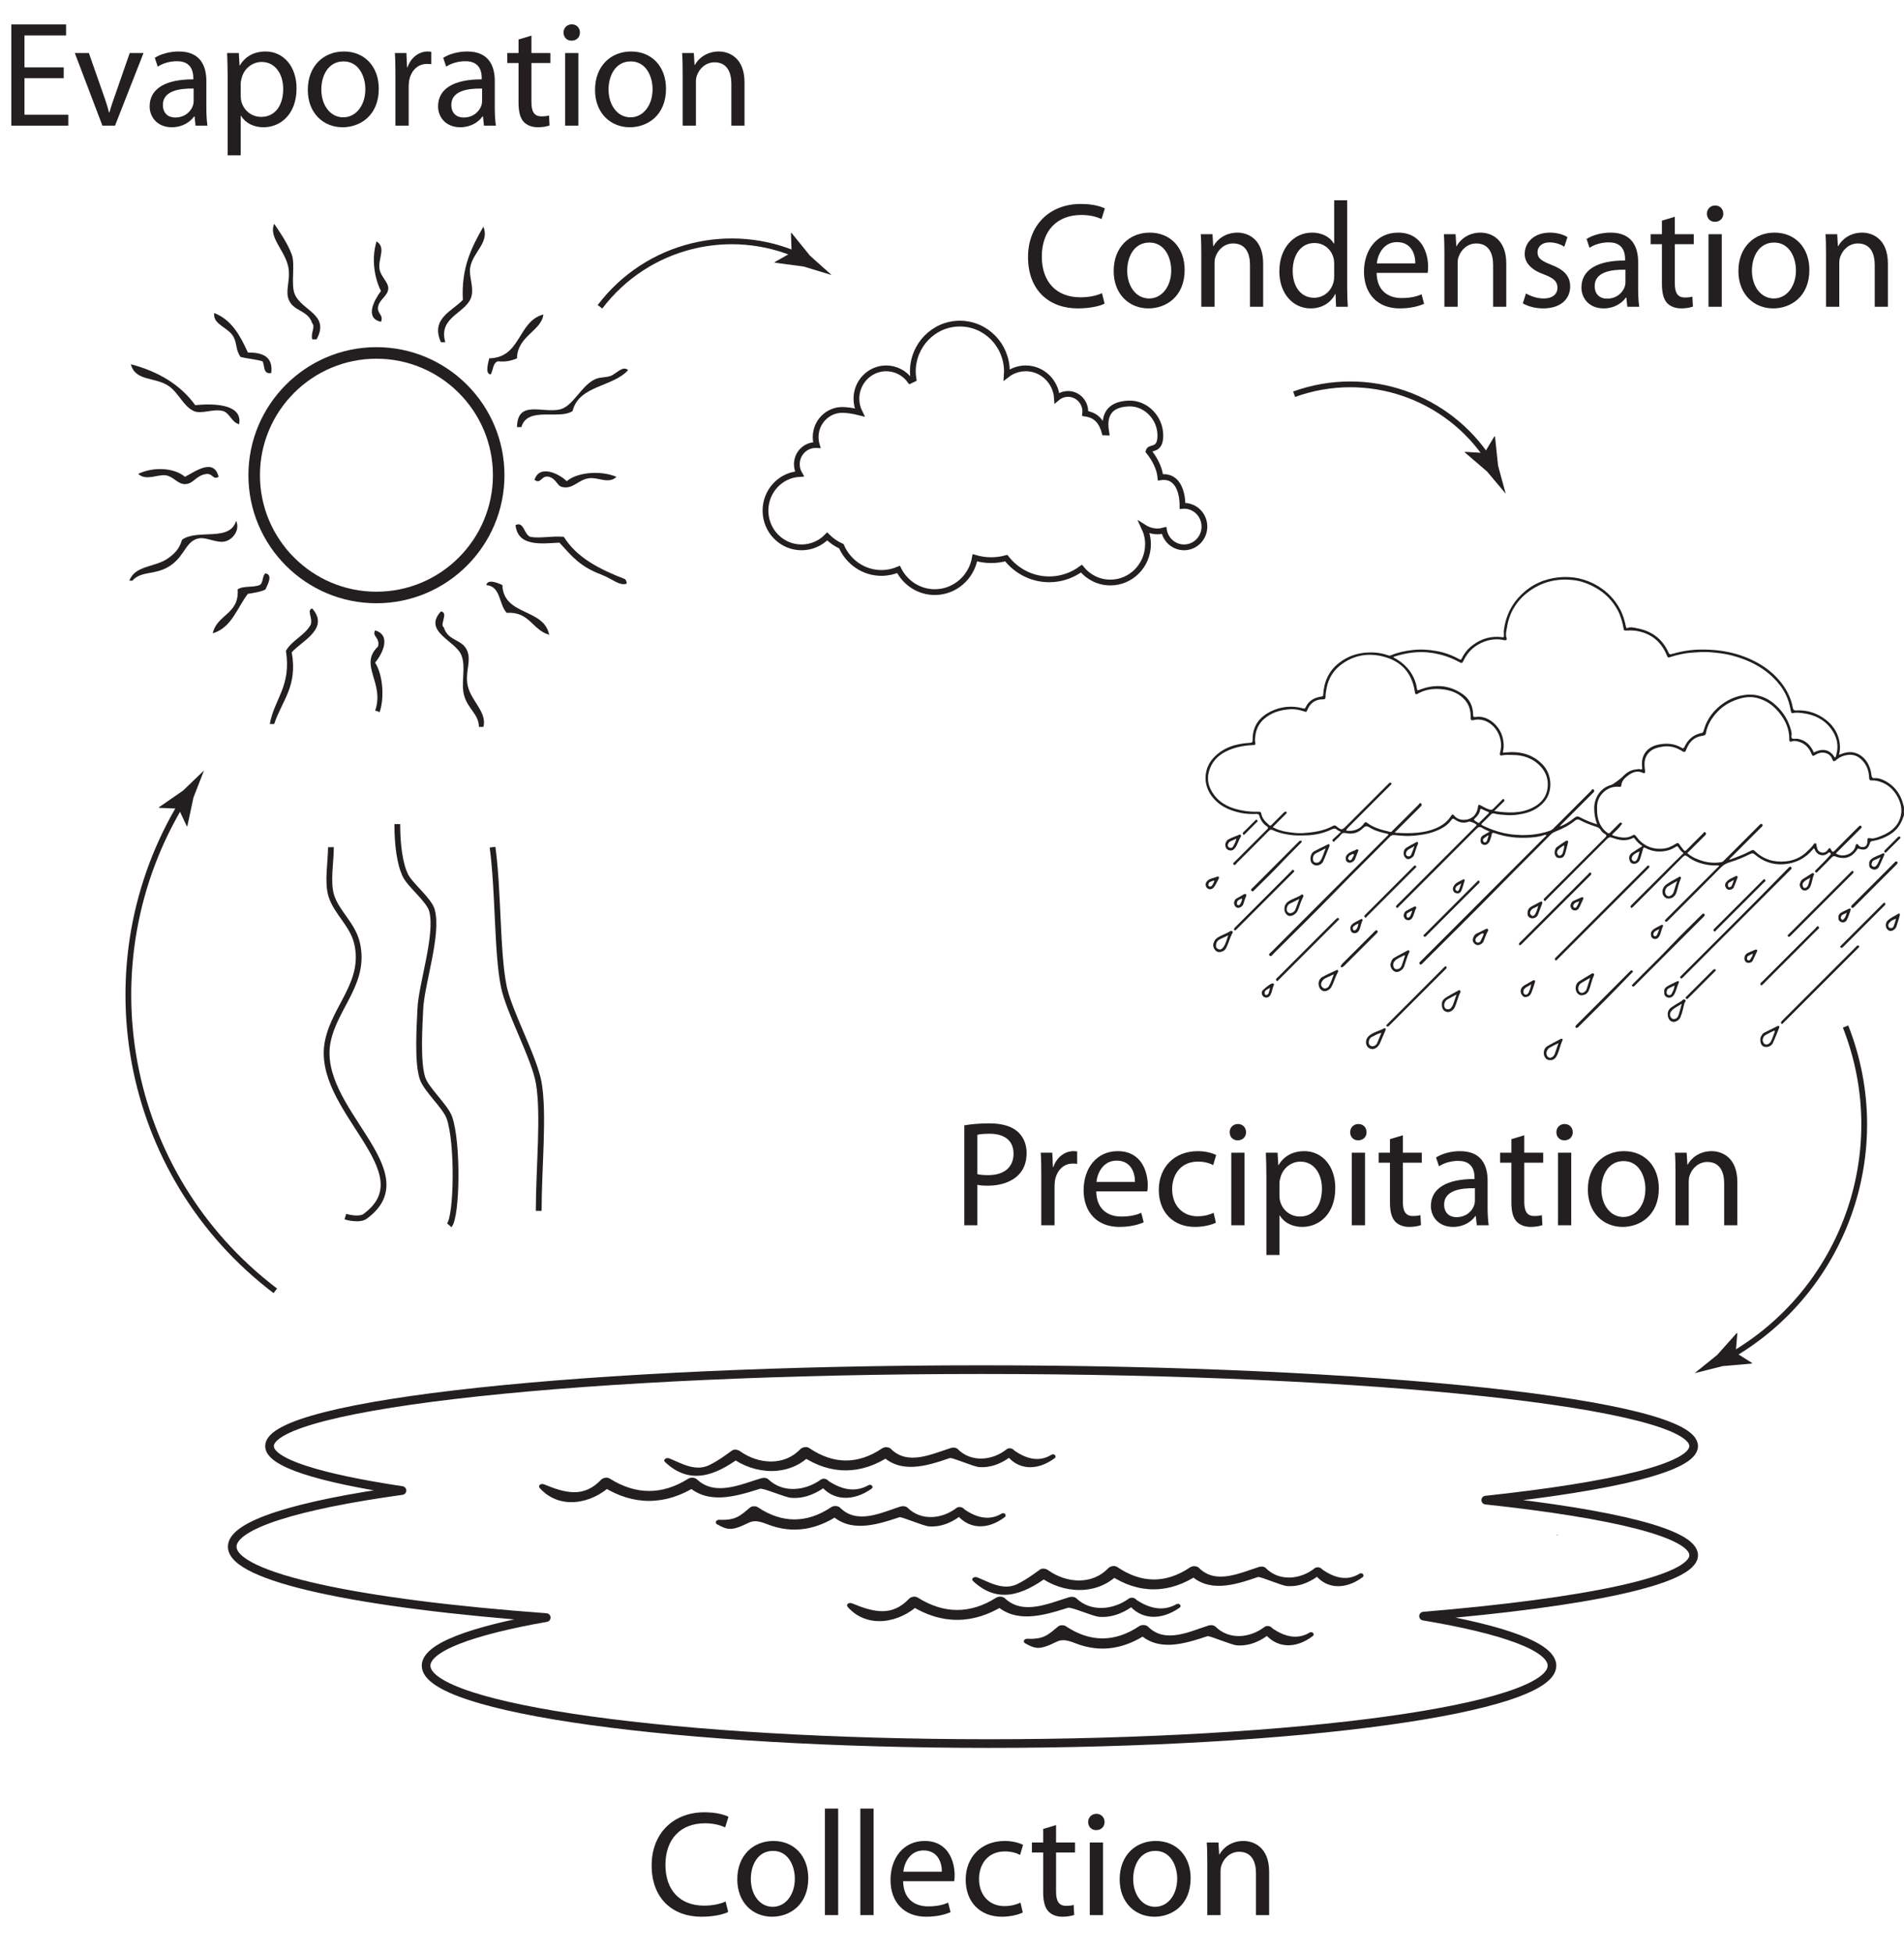 <?xml version="1.0" encoding="UTF-8"?>
<svg xmlns="http://www.w3.org/2000/svg" xmlns:xlink="http://www.w3.org/1999/xlink" width="329.881pt" height="338.262pt" viewBox="0 0 329.881 338.262" version="1.1">
<defs>
<g>
<symbol overflow="visible" id="glyph0-0">
<path style="stroke:none;" d="M 0 0 L 13 0 L 13 -18.203 L 0 -18.203 Z M 6.5 -10.266 L 2.078 -16.906 L 10.922 -16.906 Z M 7.281 -9.094 L 11.703 -15.734 L 11.703 -2.469 Z M 2.078 -1.297 L 6.5 -7.938 L 10.922 -1.297 Z M 1.297 -15.734 L 5.719 -9.094 L 1.297 -2.469 Z M 1.297 -15.734 "/>
</symbol>
<symbol overflow="visible" id="glyph0-1">
<path style="stroke:none;" d="M 13.75 -2.359 C 12.844 -1.922 11.438 -1.641 10.031 -1.641 C 5.797 -1.641 3.328 -4.375 3.328 -8.688 C 3.328 -13.281 6.062 -15.906 10.172 -15.906 C 11.625 -15.906 12.844 -15.594 13.672 -15.188 L 14.25 -17.031 C 13.656 -17.344 12.25 -17.812 10.094 -17.812 C 4.656 -17.812 0.938 -14.125 0.938 -8.609 C 0.938 -2.828 4.625 0.281 9.562 0.281 C 11.703 0.281 13.391 -0.125 14.203 -0.547 Z M 13.75 -2.359 "/>
</symbol>
<symbol overflow="visible" id="glyph0-2">
<path style="stroke:none;" d="M 7.234 -12.844 C 3.766 -12.844 0.984 -10.375 0.984 -6.188 C 0.984 -2.203 3.641 0.281 7.016 0.281 C 10.031 0.281 13.281 -1.734 13.281 -6.391 C 13.281 -10.219 10.844 -12.844 7.234 -12.844 Z M 7.172 -11.125 C 9.875 -11.125 10.953 -8.453 10.953 -6.312 C 10.953 -3.484 9.312 -1.438 7.125 -1.438 C 4.891 -1.438 3.328 -3.516 3.328 -6.266 C 3.328 -8.625 4.5 -11.125 7.172 -11.125 Z M 7.172 -11.125 "/>
</symbol>
<symbol overflow="visible" id="glyph0-3">
<path style="stroke:none;" d="M 1.891 0 L 4.188 0 L 4.188 -18.453 L 1.891 -18.453 Z M 1.891 0 "/>
</symbol>
<symbol overflow="visible" id="glyph0-4">
<path style="stroke:none;" d="M 12.016 -5.875 C 12.062 -6.141 12.094 -6.469 12.094 -6.938 C 12.094 -9.25 11.031 -12.844 6.891 -12.844 C 3.219 -12.844 0.984 -9.875 0.984 -6.078 C 0.984 -2.281 3.297 0.281 7.172 0.281 C 9.172 0.281 10.578 -0.156 11.391 -0.516 L 10.969 -2.156 C 10.141 -1.797 9.125 -1.516 7.484 -1.516 C 5.172 -1.516 3.219 -2.781 3.172 -5.875 Z M 3.203 -7.516 C 3.375 -9.094 4.375 -11.203 6.703 -11.203 C 9.281 -11.203 9.906 -8.938 9.875 -7.516 Z M 3.203 -7.516 "/>
</symbol>
<symbol overflow="visible" id="glyph0-5">
<path style="stroke:none;" d="M 10.484 -2.156 C 9.828 -1.875 8.969 -1.562 7.672 -1.562 C 5.172 -1.562 3.297 -3.359 3.297 -6.266 C 3.297 -8.859 4.859 -11.031 7.75 -11.031 C 9 -11.031 9.859 -10.719 10.406 -10.422 L 10.922 -12.172 C 10.297 -12.5 9.094 -12.844 7.75 -12.844 C 3.641 -12.844 0.984 -10.016 0.984 -6.141 C 0.984 -2.281 3.453 0.281 7.25 0.281 C 8.938 0.281 10.266 -0.156 10.875 -0.438 Z M 10.484 -2.156 "/>
</symbol>
<symbol overflow="visible" id="glyph0-6">
<path style="stroke:none;" d="M 2.422 -14.922 L 2.422 -12.578 L 0.469 -12.578 L 0.469 -10.844 L 2.422 -10.844 L 2.422 -3.984 C 2.422 -2.5 2.672 -1.375 3.297 -0.672 C 3.844 -0.078 4.703 0.281 5.766 0.281 C 6.656 0.281 7.359 0.125 7.797 -0.031 L 7.703 -1.766 C 7.359 -1.656 7 -1.609 6.375 -1.609 C 5.094 -1.609 4.656 -2.5 4.656 -4.062 L 4.656 -10.844 L 7.938 -10.844 L 7.938 -12.578 L 4.656 -12.578 L 4.656 -15.594 Z M 2.422 -14.922 "/>
</symbol>
<symbol overflow="visible" id="glyph0-7">
<path style="stroke:none;" d="M 4.188 0 L 4.188 -12.578 L 1.891 -12.578 L 1.891 0 Z M 3.047 -17.547 C 2.188 -17.547 1.609 -16.906 1.609 -16.125 C 1.609 -15.344 2.156 -14.719 2.984 -14.719 C 3.906 -14.719 4.453 -15.344 4.453 -16.125 C 4.453 -16.922 3.875 -17.547 3.047 -17.547 Z M 3.047 -17.547 "/>
</symbol>
<symbol overflow="visible" id="glyph0-8">
<path style="stroke:none;" d="M 1.891 0 L 4.188 0 L 4.188 -7.562 C 4.188 -7.953 4.234 -8.344 4.344 -8.625 C 4.766 -9.906 5.922 -10.969 7.406 -10.969 C 9.562 -10.969 10.328 -9.281 10.328 -7.25 L 10.328 0 L 12.609 0 L 12.609 -7.484 C 12.609 -11.797 9.906 -12.844 8.156 -12.844 C 6.078 -12.844 4.625 -11.672 4 -10.5 L 3.953 -10.5 L 3.828 -12.578 L 1.797 -12.578 C 1.875 -11.547 1.891 -10.5 1.891 -9.172 Z M 1.891 0 "/>
</symbol>
<symbol overflow="visible" id="glyph0-9">
<path style="stroke:none;" d="M 11.031 -10.094 L 4.234 -10.094 L 4.234 -15.625 L 11.438 -15.625 L 11.438 -17.531 L 1.953 -17.531 L 1.953 0 L 11.828 0 L 11.828 -1.891 L 4.234 -1.891 L 4.234 -8.219 L 11.031 -8.219 Z M 11.031 -10.094 "/>
</symbol>
<symbol overflow="visible" id="glyph0-10">
<path style="stroke:none;" d="M 0.344 -12.578 L 5.125 0 L 7.312 0 L 12.25 -12.578 L 9.859 -12.578 L 7.406 -5.531 C 7 -4.375 6.625 -3.328 6.344 -2.281 L 6.266 -2.281 C 6 -3.328 5.672 -4.375 5.25 -5.531 L 2.781 -12.578 Z M 0.344 -12.578 "/>
</symbol>
<symbol overflow="visible" id="glyph0-11">
<path style="stroke:none;" d="M 10.734 -7.719 C 10.734 -10.219 9.797 -12.844 5.953 -12.844 C 4.375 -12.844 2.828 -12.406 1.797 -11.75 L 2.312 -10.219 C 3.203 -10.812 4.422 -11.156 5.609 -11.156 C 8.188 -11.188 8.469 -9.281 8.469 -8.266 L 8.469 -8.016 C 3.609 -8.031 0.906 -6.375 0.906 -3.328 C 0.906 -1.516 2.203 0.281 4.766 0.281 C 6.547 0.281 7.906 -0.594 8.609 -1.594 L 8.688 -1.594 L 8.859 0 L 10.922 0 C 10.797 -0.859 10.734 -1.922 10.734 -3.016 Z M 8.531 -4.234 C 8.531 -4.031 8.5 -3.766 8.422 -3.516 C 8.062 -2.438 7 -1.406 5.328 -1.406 C 4.188 -1.406 3.203 -2.078 3.203 -3.594 C 3.203 -6.031 6.031 -6.469 8.531 -6.422 Z M 8.531 -4.234 "/>
</symbol>
<symbol overflow="visible" id="glyph0-12">
<path style="stroke:none;" d="M 1.891 5.141 L 4.156 5.141 L 4.156 -1.688 L 4.219 -1.688 C 4.969 -0.438 6.422 0.281 8.094 0.281 C 11.047 0.281 13.828 -1.953 13.828 -6.469 C 13.828 -10.266 11.547 -12.844 8.469 -12.844 C 6.422 -12.844 4.906 -11.953 4 -10.422 L 3.953 -10.422 L 3.828 -12.578 L 1.797 -12.578 C 1.844 -11.391 1.891 -10.094 1.891 -8.469 Z M 4.156 -7.312 C 4.156 -7.594 4.234 -7.938 4.312 -8.219 C 4.734 -9.938 6.219 -11.031 7.781 -11.031 C 10.188 -11.031 11.516 -8.859 11.516 -6.375 C 11.516 -3.484 10.109 -1.516 7.703 -1.516 C 6.062 -1.516 4.688 -2.594 4.266 -4.188 C 4.188 -4.469 4.156 -4.781 4.156 -5.125 Z M 4.156 -7.312 "/>
</symbol>
<symbol overflow="visible" id="glyph0-13">
<path style="stroke:none;" d="M 1.891 0 L 4.188 0 L 4.188 -6.703 C 4.188 -7.078 4.219 -7.469 4.266 -7.781 C 4.578 -9.484 5.719 -10.688 7.328 -10.688 C 7.641 -10.688 7.875 -10.688 8.109 -10.641 L 8.109 -12.797 C 7.906 -12.812 7.719 -12.844 7.484 -12.844 C 5.953 -12.844 4.547 -11.781 3.984 -10.094 L 3.906 -10.094 L 3.797 -12.578 L 1.797 -12.578 C 1.875 -11.406 1.891 -10.141 1.891 -8.656 Z M 1.891 0 "/>
</symbol>
<symbol overflow="visible" id="glyph0-14">
<path style="stroke:none;" d="M 1.969 0 L 4.234 0 L 4.234 -7.016 C 4.766 -6.891 5.375 -6.859 6.062 -6.859 C 8.266 -6.859 10.188 -7.516 11.406 -8.781 C 12.297 -9.703 12.766 -10.953 12.766 -12.531 C 12.766 -14.094 12.172 -15.359 11.234 -16.203 C 10.188 -17.141 8.547 -17.656 6.312 -17.656 C 4.5 -17.656 3.062 -17.5 1.969 -17.312 Z M 4.234 -15.672 C 4.625 -15.781 5.375 -15.859 6.375 -15.859 C 8.844 -15.859 10.5 -14.734 10.5 -12.406 C 10.5 -10.031 8.844 -8.688 6.109 -8.688 C 5.359 -8.688 4.734 -8.734 4.234 -8.859 Z M 4.234 -15.672 "/>
</symbol>
<symbol overflow="visible" id="glyph0-15">
<path style="stroke:none;" d="M 10.484 -18.453 L 10.484 -10.953 L 10.422 -10.953 C 9.859 -11.938 8.578 -12.844 6.625 -12.844 C 3.594 -12.844 0.969 -10.297 0.984 -6.109 C 0.984 -2.281 3.359 0.281 6.391 0.281 C 8.453 0.281 9.953 -0.781 10.641 -2.188 L 10.719 -2.188 L 10.812 0 L 12.844 0 C 12.797 -0.859 12.734 -2.125 12.734 -3.25 L 12.734 -18.453 Z M 10.484 -5.281 C 10.484 -4.906 10.453 -4.609 10.375 -4.297 C 9.953 -2.594 8.547 -1.562 7.016 -1.562 C 4.578 -1.562 3.297 -3.672 3.297 -6.219 C 3.297 -8.969 4.703 -11.047 7.078 -11.047 C 8.781 -11.047 10.031 -9.859 10.375 -8.422 C 10.453 -8.141 10.484 -7.75 10.484 -7.469 Z M 10.484 -5.281 "/>
</symbol>
<symbol overflow="visible" id="glyph0-16">
<path style="stroke:none;" d="M 1.047 -0.594 C 1.922 -0.078 3.203 0.281 4.578 0.281 C 7.516 0.281 9.25 -1.281 9.25 -3.516 C 9.25 -5.375 8.109 -6.469 5.953 -7.281 C 4.312 -7.938 3.594 -8.391 3.594 -9.438 C 3.594 -10.375 4.312 -11.156 5.672 -11.156 C 6.844 -11.156 7.75 -10.719 8.234 -10.406 L 8.781 -12.062 C 8.109 -12.5 7 -12.844 5.719 -12.844 C 3.047 -12.844 1.375 -11.188 1.375 -9.156 C 1.375 -7.641 2.438 -6.422 4.734 -5.594 C 6.391 -4.969 7.047 -4.391 7.047 -3.297 C 7.047 -2.234 6.266 -1.438 4.625 -1.438 C 3.484 -1.438 2.281 -1.891 1.594 -2.312 Z M 1.047 -0.594 "/>
</symbol>
</g>
<clipPath id="clip1">
  <path d="M 208 99 L 329.883 99 L 329.883 168 L 208 168 Z M 208 99 "/>
</clipPath>
<clipPath id="clip2">
  <path d="M 326 158 L 329.883 158 L 329.883 162 L 326 162 Z M 326 158 "/>
</clipPath>
<clipPath id="clip3">
  <path d="M 326 144 L 329.883 144 L 329.883 148 L 326 148 Z M 326 144 "/>
</clipPath>
</defs>
<g id="surface1">
<path style=" stroke:none;fill-rule:nonzero;fill:rgb(13.73%,12.16%,12.549%);fill-opacity:1;" d="M 269.805 265.961 C 269.906 265.961 269.918 265.848 269.82 265.848 C 269.723 265.848 269.707 265.961 269.805 265.961 "/>
<path style=" stroke:none;fill-rule:nonzero;fill:rgb(13.73%,12.16%,12.549%);fill-opacity:1;" d="M 60.266 256.035 C 60.34 256.035 60.352 255.949 60.277 255.949 C 60.211 255.949 60.195 256.035 60.266 256.035 "/>
<path style=" stroke:none;fill-rule:nonzero;fill:rgb(13.73%,12.16%,12.549%);fill-opacity:1;" d="M 182.215 251.984 C 180.293 253.199 178.129 252.961 175.715 251.266 C 175.488 250.926 174.82 250.746 174.43 251.047 C 171.895 253.078 168.238 253.355 165.945 251.043 C 165.664 250.754 165.156 250.711 164.754 250.84 C 161.422 251.895 157.27 253.926 154.355 251 C 154.004 250.645 153.262 250.613 152.836 250.906 C 148.57 253.77 144.375 253.676 140.188 250.844 C 139.73 250.531 138.984 250.711 138.66 251.047 C 135.891 253.961 131.484 253.707 128.238 251.41 C 127.84 251.125 127.219 250.984 126.77 251.32 C 125.531 252.223 124.352 253.086 122.895 253.801 C 120.465 254.984 118.066 253.496 115.973 252.648 C 115.434 252.426 114.789 252.875 115.223 253.277 C 119.52 257.324 123.895 255.625 128.117 252.543 C 127.629 252.516 127.137 252.48 126.648 252.449 C 130.828 255.586 136.832 255.801 140.457 252.027 L 138.926 252.238 C 143.93 255.594 149.273 255.52 154.23 252.176 C 153.727 252.141 153.219 252.109 152.715 252.078 C 155.977 255.336 160.367 254.043 164.57 252.586 C 164.988 252.445 168.629 254.074 169.641 254.148 C 171.984 254.312 173.988 253.266 175.504 252.027 C 175.074 251.953 174.648 251.883 174.219 251.816 C 176.227 254.738 179.688 254.871 182.734 252.602 C 183.105 252.328 182.707 251.75 182.215 251.984 "/>
<path style=" stroke:none;fill-rule:nonzero;fill:rgb(13.73%,12.16%,12.549%);fill-opacity:1;" d="M 150.5 257.27 C 148.406 258.477 146.078 258.238 143.527 256.539 C 143.281 256.184 142.629 256.02 142.211 256.32 C 139.523 258.273 135.656 258.691 133.141 256.289 C 132.828 255.992 132.32 255.949 131.879 256.082 C 128.34 257.148 123.895 259.246 120.75 256.277 C 120.367 255.918 119.668 255.895 119.215 256.18 C 114.707 259.012 110.148 258.98 105.637 256.137 C 105.18 255.852 104.469 255.996 104.141 256.344 C 101.16 259.488 97.996 258.684 94.266 257.141 C 93.695 256.914 93.141 257.359 93.512 257.777 C 96.949 261.637 102.566 260.516 105.902 257.297 C 105.402 257.363 104.902 257.43 104.402 257.5 C 109.727 260.883 115.332 260.812 120.621 257.461 C 120.109 257.426 119.598 257.395 119.086 257.363 C 122.59 260.652 127.238 259.316 131.672 257.91 C 132.25 257.73 135.953 259.391 137.082 259.477 C 139.52 259.672 141.703 258.586 143.309 257.32 C 142.871 257.246 142.434 257.172 141.992 257.102 C 144.199 260.074 147.809 260.16 151.02 257.887 C 151.406 257.613 150.992 257.047 150.5 257.27 "/>
<path style=" stroke:none;fill-rule:nonzero;fill:rgb(13.73%,12.16%,12.549%);fill-opacity:1;" d="M 173.574 262.188 C 171.629 263.371 169.457 263.125 167.066 261.453 C 166.832 261.082 166.129 260.918 165.723 261.227 C 163.148 263.195 159.562 263.484 157.258 261.203 C 156.953 260.906 156.414 260.852 155.98 260.992 C 152.648 262.07 148.496 264.133 145.555 261.191 C 145.199 260.828 144.449 260.801 144.016 261.094 C 139.742 263.941 135.484 263.906 131.258 261.082 C 130.934 260.871 130.285 260.891 129.996 261.129 C 128.344 262.477 127.559 263.422 124.629 263.277 C 124.078 263.25 123.785 263.809 124.254 264.066 C 125.16 264.555 126.039 265.062 127.23 264.773 C 130.027 264.078 129.828 262.82 132.898 264.035 C 137.496 265.855 141.668 264.91 145.43 262.379 C 144.914 262.352 144.402 262.32 143.891 262.285 C 147.172 265.547 151.605 264.254 155.844 262.832 C 156.188 262.715 159.953 264.336 160.914 264.414 C 163.285 264.609 165.344 263.516 166.844 262.25 C 166.395 262.18 165.945 262.102 165.5 262.027 C 167.582 264.938 171.008 265.164 174.09 262.809 C 174.457 262.531 174.074 261.957 173.574 262.188 "/>
<path style=" stroke:none;fill-rule:nonzero;fill:rgb(13.73%,12.16%,12.549%);fill-opacity:1;" d="M 235.578 272.594 C 233.66 273.812 231.492 273.574 229.082 271.875 C 228.855 271.535 228.184 271.355 227.793 271.66 C 225.258 273.684 221.602 273.973 219.309 271.648 C 219.031 271.363 218.52 271.324 218.121 271.453 C 214.789 272.504 210.633 274.539 207.723 271.609 C 207.367 271.254 206.629 271.23 206.199 271.516 C 201.934 274.379 197.742 274.285 193.555 271.453 C 193.098 271.145 192.348 271.32 192.023 271.66 C 189.258 274.566 184.848 274.32 181.602 272.016 C 181.207 271.738 180.586 271.598 180.137 271.934 C 178.895 272.836 177.715 273.699 176.262 274.41 C 173.832 275.598 171.434 274.105 169.332 273.258 C 168.797 273.035 168.152 273.48 168.586 273.891 C 172.891 277.934 177.262 276.238 181.484 273.156 C 180.996 273.121 180.504 273.09 180.016 273.062 C 184.191 276.199 190.199 276.414 193.82 272.637 L 192.293 272.852 C 197.297 276.207 202.641 276.125 207.598 272.781 C 207.094 272.75 206.586 272.719 206.078 272.688 C 209.344 275.949 213.734 274.656 217.934 273.199 C 218.352 273.055 221.996 274.688 223.004 274.762 C 225.355 274.926 227.355 273.875 228.867 272.637 C 228.441 272.562 228.016 272.496 227.586 272.426 C 229.59 275.352 233.051 275.484 236.098 273.215 C 236.465 272.938 236.066 272.359 235.578 272.594 "/>
<path style=" stroke:none;fill-rule:nonzero;fill:rgb(13.73%,12.16%,12.549%);fill-opacity:1;" d="M 203.863 277.879 C 201.77 279.086 199.441 278.848 196.895 277.148 C 196.648 276.797 195.996 276.629 195.578 276.934 C 192.887 278.887 189.02 279.301 186.504 276.902 C 186.191 276.605 185.68 276.562 185.242 276.691 C 181.703 277.758 177.258 279.855 174.113 276.887 C 173.73 276.527 173.031 276.504 172.578 276.789 C 168.074 279.629 163.516 279.594 159 276.754 C 158.543 276.461 157.832 276.609 157.504 276.957 C 154.523 280.098 151.359 279.297 147.629 277.754 C 147.062 277.52 146.508 277.969 146.879 278.391 C 150.316 282.25 155.934 281.125 159.27 277.906 C 158.766 277.973 158.27 278.043 157.77 278.109 C 163.09 281.488 168.695 281.426 173.984 278.07 C 173.477 278.039 172.965 278.008 172.453 277.973 C 175.957 281.262 180.598 279.93 185.039 278.52 C 185.613 278.34 189.32 280 190.445 280.09 C 192.883 280.281 195.066 279.203 196.676 277.93 C 196.234 277.859 195.801 277.785 195.359 277.715 C 197.562 280.691 201.172 280.773 204.383 278.496 C 204.77 278.223 204.359 277.66 203.863 277.879 "/>
<path style=" stroke:none;fill-rule:nonzero;fill:rgb(13.73%,12.16%,12.549%);fill-opacity:1;" d="M 226.938 282.797 C 224.996 283.98 222.824 283.734 220.43 282.062 C 220.199 281.695 219.492 281.527 219.086 281.84 C 216.516 283.805 212.926 284.098 210.621 281.816 C 210.316 281.516 209.777 281.465 209.348 281.602 C 206.012 282.684 201.855 284.746 198.918 281.805 C 198.559 281.441 197.812 281.418 197.383 281.707 C 193.105 284.555 188.848 284.52 184.621 281.691 C 184.297 281.48 183.648 281.496 183.355 281.742 C 181.707 283.09 180.926 284.031 177.996 283.891 C 177.441 283.859 177.148 284.422 177.621 284.68 C 178.527 285.168 179.402 285.68 180.598 285.383 C 183.391 284.688 183.195 283.43 186.262 284.645 C 190.863 286.469 195.031 285.523 198.793 282.996 C 198.281 282.961 197.766 282.93 197.25 282.898 C 200.539 286.156 204.965 284.863 209.207 283.441 C 209.551 283.324 213.316 284.945 214.277 285.027 C 216.652 285.219 218.707 284.121 220.207 282.859 C 219.762 282.789 219.309 282.715 218.863 282.641 C 220.949 285.551 224.375 285.773 227.457 283.414 C 227.824 283.141 227.438 282.566 226.938 282.797 "/>
<path style="fill:none;stroke-width:1.5;stroke-linecap:round;stroke-linejoin:round;stroke:rgb(13.73%,12.16%,12.549%);stroke-opacity:1;stroke-miterlimit:4;" d="M -0 -0.001 C 22.258 2.394 36.02 5.702 36.02 9.355 C 36.02 16.675 -19.219 22.601 -87.352 22.601 C -155.488 22.601 -210.723 16.675 -210.723 9.355 C -210.723 6.488 -202.199 3.831 -187.773 1.659 C -205.965 -0.856 -217.184 -4.286 -217.184 -8.067 C -217.184 -13.368 -195.191 -17.977 -162.777 -20.348 C -175.805 -22.645 -183.594 -25.536 -183.594 -28.68 C -183.594 -36.134 -139.926 -42.173 -86.063 -42.173 C -32.195 -42.173 11.473 -36.134 11.473 -28.68 C 11.473 -25.423 3.117 -22.426 -10.781 -20.098 C 17.551 -17.739 36.02 -13.891 36.02 -9.544 C 36.02 -5.766 22.141 -2.376 -0 -0.001 Z M -0 -0.001 " transform="matrix(1,0,0,-1,257.418,259.87)"/>
<path style=" stroke:none;fill-rule:evenodd;fill:rgb(13.73%,12.16%,12.549%);fill-opacity:1;" d="M 83.746 125.93 L 82.984 125.93 C 82.93 123.715 81.145 122.879 80.449 120.609 C 79.762 118.352 80.801 115.727 79.945 113.512 C 78.973 111.016 73.184 109.402 76.395 105.914 C 77.781 106.156 76.102 108.199 76.902 108.699 C 77.629 111.129 80.113 110.668 80.957 112.754 C 81.645 114.453 80.688 116.098 80.957 118.328 C 81.309 121.254 84.484 123.27 83.746 125.93 "/>
<path style=" stroke:none;fill-rule:evenodd;fill:rgb(13.73%,12.16%,12.549%);fill-opacity:1;" d="M 47.504 125.426 L 46.746 125.426 C 47.523 121.047 50.512 118.883 49.535 112.754 C 50.605 110.867 52.801 110.109 53.844 108.195 C 54.211 106.996 53.086 105.699 54.094 105.406 C 57.184 108.934 52.188 111.078 50.547 113.008 C 51.594 118.934 48.863 121.316 47.504 125.426 "/>
<path style=" stroke:none;fill-rule:evenodd;fill:rgb(13.73%,12.16%,12.549%);fill-opacity:1;" d="M 65.754 123.398 C 65.547 123.262 65.34 123.133 64.988 123.141 C 66.711 118.254 62.086 115.234 65.496 111.996 C 65.875 110.41 64.414 110.273 64.988 109.207 C 67.918 110.059 66.18 113.391 64.988 114.785 C 66.469 117.121 66.566 121.23 65.754 123.398 "/>
<path style=" stroke:none;fill-rule:evenodd;fill:rgb(13.73%,12.16%,12.549%);fill-opacity:1;" d="M 95.148 109.965 C 92.234 109.16 91.77 105.91 87.801 106.164 C 86.414 104.766 86.82 101.57 84.25 101.352 C 84.527 100.152 86.543 101.129 87.039 101.352 C 87.238 106.727 94.23 105.312 95.148 109.965 "/>
<path style=" stroke:none;fill-rule:evenodd;fill:rgb(13.73%,12.16%,12.549%);fill-opacity:1;" d="M 36.863 109.715 C 37.562 106.441 41.496 106.402 41.172 102.113 C 42.027 101.445 43.914 101.812 44.973 101.352 C 45.652 101.02 45.398 99.754 45.988 99.324 C 47.375 99.566 46.309 101.379 45.988 102.113 C 45.156 102.547 44.035 102.695 42.945 102.875 C 41.062 105.301 40.168 108.711 36.863 109.715 "/>
<path style=" stroke:none;fill-rule:evenodd;fill:rgb(13.73%,12.16%,12.549%);fill-opacity:1;" d="M 89.316 90.965 C 90.777 90.258 90.766 92.551 91.852 92.992 C 93.57 93.32 95.418 92.812 97.68 92.992 C 99.984 96.688 104.008 98.664 108.324 100.34 C 108.461 100.543 108.59 100.75 108.578 101.102 C 107.395 101.574 106 100.238 104.27 99.578 C 100.512 98.145 99.273 96.578 96.922 94.004 C 93.727 94.176 89.73 94.73 89.316 90.965 "/>
<path style=" stroke:none;fill-rule:evenodd;fill:rgb(13.73%,12.16%,12.549%);fill-opacity:1;" d="M 22.418 100.594 C 23.367 97.938 26.84 98.277 29.004 96.793 C 30.109 96.035 31.07 95.156 31.543 93.5 C 34.223 91.566 39.852 93.934 40.914 90.211 C 41.598 91.758 40.434 93.352 39.145 93.75 C 37.688 94.203 35.926 93.066 34.582 93.246 C 32.285 93.551 32.094 96.086 29.766 97.809 C 27.098 99.781 24.59 98.734 22.922 100.594 Z M 22.418 100.594 "/>
<path style=" stroke:none;fill-rule:evenodd;fill:rgb(13.73%,12.16%,12.549%);fill-opacity:1;" d="M 95.148 82.605 C 93.789 82.223 93.703 84.012 92.613 83.109 C 93.504 80.336 96.992 82.156 98.188 83.359 C 100.027 81.789 104.082 81.449 106.805 82.605 C 105.457 83.934 103.594 82.602 101.988 82.855 C 100.105 83.156 99.301 84.766 97.43 84.375 C 96.473 84.176 96.473 83.023 95.148 82.605 "/>
<path style=" stroke:none;fill-rule:evenodd;fill:rgb(13.73%,12.16%,12.549%);fill-opacity:1;" d="M 23.938 82.098 C 26.508 80.84 30.156 80.984 32.047 82.602 C 33.668 81.781 37.059 79.211 37.875 82.602 C 36.914 83.16 36.914 82.094 35.848 82.098 C 33.902 82.316 33.57 83.852 32.047 83.867 C 30.797 83.883 30.07 82.559 28.754 82.348 C 27.324 82.117 25.336 83.367 23.938 82.098 "/>
<path style=" stroke:none;fill-rule:evenodd;fill:rgb(13.73%,12.16%,12.549%);fill-opacity:1;" d="M 89.574 73.992 C 89.652 69.258 93.867 71.574 96.922 70.949 C 99.328 70.453 100.703 66.672 103.258 65.629 C 103.988 65.328 105.02 65.406 105.789 65.121 C 106.84 64.73 107.863 63.281 108.828 64.109 C 106.215 67.062 100.305 66.73 99.207 71.199 C 96.957 72.777 91.367 70.316 90.332 73.992 Z M 89.574 73.992 "/>
<path style=" stroke:none;fill-rule:evenodd;fill:rgb(13.73%,12.16%,12.549%);fill-opacity:1;" d="M 41.426 73.48 C 40.172 73.227 39.777 71.516 38.637 71.207 C 36.965 70.742 34.914 71.816 33.57 71.207 C 31.77 70.379 30.973 68.09 29.262 66.895 C 26.902 65.25 23.453 66.121 22.672 63.098 C 27.473 64.371 31.273 66.656 33.824 70.188 C 37.684 69.801 42.043 70.219 41.426 73.48 "/>
<path style=" stroke:none;fill-rule:evenodd;fill:rgb(13.73%,12.16%,12.549%);fill-opacity:1;" d="M 85.012 64.867 C 83.941 64.781 84.656 62.629 84.758 62.078 C 90.309 61.973 89.664 55.672 94.133 54.477 C 93.859 57.297 89.613 58.203 89.574 62.078 C 88.68 62.453 87.699 62.738 86.281 62.59 C 85.352 62.844 85.477 64.148 85.012 64.867 "/>
<path style=" stroke:none;fill-rule:evenodd;fill:rgb(13.73%,12.16%,12.549%);fill-opacity:1;" d="M 47 64.613 C 45.531 64.898 45.914 63.336 45.48 62.586 C 44.312 62.234 42.883 62.145 41.676 61.828 C 40.785 60.598 41.098 59.426 40.414 58.277 C 39.43 56.645 36.832 56.195 37.117 54.227 C 40.152 55.41 41.625 58.164 42.945 61.066 C 45.484 61.059 47.336 61.746 47 64.613 "/>
<path style=" stroke:none;fill-rule:evenodd;fill:rgb(13.73%,12.16%,12.549%);fill-opacity:1;" d="M 77.152 59.289 L 76.395 59.289 C 74.543 55.168 78.375 53.898 80.195 51.945 C 79.902 46.438 81.641 42.938 83.742 39.273 C 84.898 41.98 81.895 43.668 81.461 46.371 C 81.227 47.863 82.059 49.527 81.719 51.184 C 81.086 54.242 75.832 54.742 77.152 59.289 "/>
<path style=" stroke:none;fill-rule:evenodd;fill:rgb(13.73%,12.16%,12.549%);fill-opacity:1;" d="M 54.855 58.785 L 54.094 58.785 C 53.801 57.582 54.684 56.711 54.094 55.996 C 53.355 53.695 50.895 53.996 50.039 51.945 C 49.422 50.453 50.207 48.91 50.039 46.875 C 49.777 43.641 46.43 41.32 47.504 38.77 C 48.367 40.043 49.805 42.086 50.547 44.094 C 51.188 45.812 50.359 49.219 51.055 50.93 C 52.234 53.852 57.215 54.414 54.855 58.785 "/>
<path style=" stroke:none;fill-rule:evenodd;fill:rgb(13.73%,12.16%,12.549%);fill-opacity:1;" d="M 66.008 55.746 C 63.07 55.113 64.914 51.832 66.008 50.426 C 64.875 48.16 64.305 44.836 65.246 41.812 C 66.965 42.953 65.457 44.797 65.754 46.625 C 65.953 47.883 67.273 48.883 67.273 49.918 C 67.273 51.266 65.664 51.871 65.496 53.215 C 65.348 54.418 66.5 54.508 66.008 55.746 "/>
<path style=" stroke:none;fill-rule:nonzero;fill:rgb(13.73%,12.16%,12.549%);fill-opacity:1;" d="M 65.219 62.141 C 54.094 62.141 45.039 71.195 45.039 82.32 C 45.039 93.449 54.094 102.504 65.219 102.504 C 76.348 102.504 85.402 93.449 85.402 82.32 C 85.402 71.195 76.348 62.141 65.219 62.141 M 65.219 104.504 C 52.988 104.504 43.039 94.551 43.039 82.32 C 43.039 70.09 52.988 60.141 65.219 60.141 C 77.453 60.141 87.402 70.09 87.402 82.32 C 87.402 94.551 77.453 104.504 65.219 104.504 "/>
<g clip-path="url(#clip1)" clip-rule="nonzero">
<path style=" stroke:none;fill-rule:evenodd;fill:rgb(13.73%,12.16%,12.549%);fill-opacity:1;" d="M 257.109 145.207 C 256.93 145.34 256.887 145.516 256.984 145.727 C 257.047 145.852 257.105 145.957 257.273 145.93 C 257.477 145.898 257.586 145.777 257.645 145.586 C 257.727 145.312 257.816 145.043 257.902 144.77 C 257.875 144.75 257.848 144.727 257.824 144.707 C 257.586 144.871 257.344 145.035 257.109 145.207 M 283.051 148.059 C 282.961 148.129 282.883 148.223 282.828 148.32 C 282.668 148.617 282.625 148.93 282.941 149.137 C 283.289 149.363 283.539 149.066 283.648 148.836 C 283.84 148.441 283.922 147.996 284.066 147.508 C 283.625 147.637 283.336 147.848 283.051 148.059 M 256.113 142.539 C 256.277 142.66 256.336 142.465 256.41 142.391 C 256.902 141.914 257.379 141.426 257.867 140.945 C 257.992 140.82 258.055 140.738 257.836 140.648 C 257.488 140.508 257.137 140.367 256.805 140.195 C 256.57 140.078 256.477 140.059 256.422 140.375 C 256.328 140.91 256.008 141.328 255.609 141.691 C 255.516 141.777 255.438 141.875 255.363 141.957 C 255.531 142.285 255.867 142.352 256.113 142.539 M 295.004 149.16 C 296.066 149.473 297.133 149.535 298.227 149.355 C 298.457 149.316 298.578 149.184 298.715 149.047 C 300.711 147.051 302.711 145.055 304.707 143.055 C 304.801 142.961 304.891 142.859 304.996 142.777 C 305.098 142.691 305.211 142.699 305.309 142.793 C 305.41 142.887 305.422 143.004 305.344 143.105 C 305.266 143.211 305.16 143.301 305.066 143.395 C 303.363 145.098 301.66 146.797 299.961 148.504 C 299.84 148.629 299.676 148.723 299.598 148.957 C 300.926 148.48 302.207 148 303.41 147.348 C 303.668 147.207 303.82 147.219 304.016 147.41 C 305.504 148.867 307.328 149.422 309.355 149.223 C 310.754 149.09 312.02 148.543 313.051 147.547 C 313.445 147.168 313.852 146.801 314.172 146.344 C 314.25 146.238 314.32 146.043 314.551 146.105 C 314.801 146.172 314.688 146.363 314.723 146.508 C 314.82 146.883 314.871 147.293 315.227 147.531 C 315.719 147.859 316.34 147.746 316.684 147.207 C 316.957 146.773 317.121 146.875 317.281 147.246 C 317.449 147.629 317.59 147.648 317.895 147.34 C 319.191 146.012 320.512 144.707 321.824 143.395 C 321.895 143.324 321.965 143.254 322.035 143.184 C 322.16 143.059 322.285 142.93 322.461 143.094 C 322.629 143.25 322.535 143.391 322.402 143.516 C 322.332 143.586 322.258 143.656 322.188 143.727 C 320.816 145.098 319.445 146.465 318.07 147.84 C 319.234 148.648 321.098 147.973 321.461 146.641 C 321.5 146.508 321.473 146.297 321.676 146.238 C 321.902 146.168 321.945 146.371 322.051 146.484 C 322.32 146.773 322.672 146.797 323.016 146.699 C 323.379 146.598 323.465 146.25 323.547 145.934 C 323.578 145.824 323.555 145.699 323.551 145.582 C 323.539 145.266 323.574 145.117 323.996 145.207 C 324.66 145.352 325.293 145.059 325.898 144.824 C 327.496 144.195 328.785 143.246 329.281 141.492 C 329.617 140.289 329.359 139.152 328.801 138.094 C 328.098 136.777 327.059 135.805 325.59 135.375 C 325.18 135.254 324.758 135.168 324.328 135.195 C 324 135.219 323.859 135.121 323.844 134.754 C 323.793 133.516 323.414 132.418 322.469 131.539 C 321.613 130.742 320.637 130.598 319.566 130.891 C 319.027 131.035 318.516 131.297 318.109 131.676 C 317.727 132.035 317.57 131.848 317.441 131.496 C 317.25 130.984 316.914 130.648 316.387 130.477 C 315.684 130.242 315.062 130.438 314.469 130.789 C 314.199 130.949 314.059 131.082 313.883 130.633 C 313.402 129.43 312.539 128.613 311.223 128.387 C 310.984 128.344 310.73 128.336 310.48 128.43 C 310.176 128.547 309.996 128.496 310.004 128.086 C 310.035 126.293 309.34 124.781 308.219 123.41 C 307.211 122.172 305.988 121.316 304.43 120.914 C 303.086 120.562 301.812 120.84 300.582 121.316 C 299.441 121.758 298.41 122.406 297.559 123.312 C 296.562 124.375 295.812 125.566 295.559 127.027 C 295.496 127.383 295.215 127.426 294.941 127.465 C 293.633 127.656 292.762 128.418 292.262 129.602 C 291.91 130.438 291.965 130.414 291.156 129.949 C 290.195 129.402 289.172 129.16 288.035 129.348 C 287.188 129.488 286.406 129.676 285.766 130.289 C 284.926 131.094 284.84 132.102 284.973 133.164 C 284.992 133.309 285.008 133.457 285.027 133.602 C 285.074 133.973 284.852 133.988 284.617 133.879 C 283.574 133.391 282.719 133.84 281.938 134.445 C 281.418 134.844 280.961 135.336 280.902 136.066 C 280.875 136.387 280.578 136.305 280.383 136.293 C 279.262 136.227 278.348 136.664 277.609 137.457 C 277.035 138.078 276.727 138.832 276.703 139.688 C 276.672 140.781 276.742 141.855 277.27 142.859 C 277.578 143.445 277.992 143.914 278.523 144.289 C 278.707 144.418 278.832 144.371 278.98 144.215 C 279.465 143.711 279.969 143.223 280.465 142.719 C 280.613 142.57 280.789 142.41 280.969 142.574 C 281.133 142.727 280.902 142.863 280.816 142.988 C 280.465 143.52 279.957 143.914 279.512 144.359 C 279.262 144.609 279.289 144.695 279.617 144.785 C 280.719 145.082 281.816 145.352 282.895 144.699 C 283.102 144.574 283.262 144.594 283.43 144.832 C 284.547 146.398 286.074 147.152 288.004 147.031 C 288.859 146.977 289.625 146.641 290.324 146.18 C 290.672 145.949 290.828 146.016 291.023 146.344 C 291.207 146.652 291.457 146.918 291.672 147.211 C 291.852 147.449 291.992 147.465 292.219 147.227 C 293.148 146.27 294.102 145.328 295.055 144.391 C 295.16 144.289 295.258 144 295.473 144.207 C 295.676 144.402 295.547 144.59 295.375 144.762 C 294.367 145.758 293.355 146.762 292.328 147.789 C 293.129 148.477 294.035 148.871 295.004 149.16 M 265.602 139.883 C 267.266 139.035 268.223 137.641 268.164 135.715 C 268.133 134.625 267.711 133.648 266.965 132.824 C 265.633 131.363 263.938 130.777 262.012 130.785 C 261.418 130.789 260.824 130.711 260.223 130.863 C 259.875 130.953 259.805 130.707 259.887 130.402 C 260.172 129.387 260.125 128.379 259.746 127.402 C 259.047 125.598 257.258 124.262 255.25 124.75 C 254.852 124.844 254.809 124.707 254.809 124.281 C 254.816 123.215 254.59 122.199 253.879 121.348 C 252.91 120.184 251.625 119.648 250.156 119.438 C 248.543 119.207 247.016 119.379 245.582 120.203 C 245.184 120.43 245.148 120.016 245.121 119.793 C 245.055 119.355 244.969 118.93 244.836 118.504 C 244.039 115.91 242.223 114.395 239.668 113.742 C 237.102 113.082 234.676 113.469 232.504 115.031 C 231.086 116.047 230.188 117.438 229.848 119.168 C 229.746 119.699 229.656 120.238 229.656 120.781 C 229.656 121.07 229.523 121.156 229.258 121.152 C 227.84 121.121 226.938 121.844 226.445 123.125 C 226.348 123.387 226.227 123.332 226.035 123.266 C 225.234 123 224.41 122.812 223.566 122.863 C 221.863 122.961 220.262 123.418 218.965 124.586 C 218.141 125.324 217.652 126.285 217.508 127.406 C 217.453 127.848 217.375 128.266 217.496 128.719 C 217.598 129.102 217.258 129.062 217.008 129.078 C 215.406 129.156 213.848 129.457 212.406 130.18 C 210.93 130.926 209.883 132.059 209.449 133.684 C 209.051 135.152 209.438 136.48 210.316 137.668 C 211.543 139.332 213.309 140.051 215.266 140.414 C 216.18 140.582 217.102 140.645 218.031 140.613 C 218.309 140.602 218.473 140.633 218.535 140.988 C 218.684 141.836 219.301 142.391 219.898 142.941 C 220.094 143.125 220.223 142.973 220.359 142.836 C 220.984 142.211 221.609 141.586 222.238 140.957 C 222.305 140.887 222.383 140.82 222.449 140.746 C 222.578 140.605 222.758 140.539 222.887 140.664 C 223.023 140.801 222.863 140.93 222.758 141.035 C 222.121 141.672 221.48 142.309 220.844 142.949 C 220.742 143.055 220.641 143.164 220.512 143.305 C 221.309 143.734 222.137 143.98 222.992 144.113 C 223.887 144.246 224.797 144.383 225.707 144.324 C 227.516 144.207 229.305 143.973 230.926 143.086 C 231.18 142.949 231.316 142.953 231.559 143.148 C 232.43 143.848 232.512 143.824 233.309 143.027 C 235.66 140.676 238.012 138.324 240.367 135.973 C 240.449 135.891 240.535 135.809 240.613 135.723 C 240.746 135.582 240.926 135.523 241.051 135.656 C 241.176 135.793 241.016 135.918 240.91 136.023 C 239.762 137.172 238.617 138.316 237.469 139.465 C 236.207 140.73 234.941 141.996 233.676 143.258 C 233.492 143.441 233.305 143.621 233.23 143.895 C 234.547 144.078 235.605 143.668 236.383 142.59 C 236.516 142.402 236.637 142.371 236.832 142.52 C 238.02 143.434 239.438 143.77 240.852 144.113 C 241.082 144.168 241.18 143.984 241.301 143.859 C 242.785 142.387 244.258 140.902 245.742 139.434 C 245.867 139.316 245.969 138.957 246.227 139.207 C 246.449 139.422 246.242 139.621 246.074 139.793 C 244.676 141.184 243.281 142.582 241.887 143.977 C 241.832 144.031 241.781 144.094 241.637 144.25 C 243.059 144.344 244.371 144.379 245.688 144.242 C 246.973 144.109 248.207 143.805 249.348 143.207 C 250.191 142.766 250.914 142.156 251.414 141.328 C 251.637 140.965 251.812 141.117 251.98 141.328 C 252.766 142.305 254.602 142.246 255.457 141.242 C 255.781 140.859 255.973 140.41 256.043 139.91 C 256.125 139.34 256.176 139.309 256.676 139.594 C 257.133 139.852 257.586 140.094 258.094 140.25 C 258.363 140.332 258.523 140.297 258.707 140.105 C 259.207 139.59 259.719 139.086 260.23 138.582 C 260.328 138.488 260.422 138.309 260.586 138.5 C 260.715 138.652 260.637 138.773 260.52 138.887 C 260.008 139.395 259.496 139.898 258.895 140.496 C 261.258 140.859 263.504 140.957 265.602 139.883 M 317.895 131.246 C 318.102 131.141 318.098 130.945 318.156 130.75 C 318.625 129.086 318.238 127.586 317.242 126.242 C 316.031 124.613 314.34 123.793 312.34 123.547 C 311.766 123.477 311.203 123.391 310.629 123.543 C 310.422 123.598 310.344 123.461 310.301 123.262 C 310.141 122.531 310.008 121.797 309.73 121.09 C 309.289 119.938 308.641 118.922 307.824 118.016 C 305.742 115.703 303.086 114.352 300.129 113.566 C 298.895 113.238 297.617 113.102 296.332 112.988 C 295.297 112.898 294.277 112.98 293.262 113.047 C 291.926 113.137 290.605 113.426 289.324 113.844 C 289.039 113.934 288.949 113.934 288.828 113.621 C 287.879 111.215 286.148 109.754 283.574 109.297 C 282.941 109.184 282.316 109.215 281.688 109.234 C 281.43 109.242 281.355 109.215 281.309 108.953 C 281.117 107.82 280.816 106.723 280.27 105.699 C 279.387 104.062 278.141 102.785 276.535 101.863 C 275.332 101.168 274.047 100.664 272.668 100.5 C 269.738 100.145 267.055 100.793 264.695 102.613 C 262.676 104.168 261.473 106.234 261.086 108.734 C 260.992 109.312 260.805 109.93 261.035 110.547 C 261.133 110.812 260.934 110.969 260.664 110.906 C 259.285 110.586 257.953 110.773 256.691 111.352 C 255.34 111.973 254.297 112.965 253.629 114.32 C 253.312 114.965 253.312 114.953 252.699 114.625 C 251.246 113.844 249.707 113.352 248.062 113.102 C 245.809 112.758 243.648 113.082 241.516 113.762 C 241.488 113.77 241.469 113.809 241.414 113.871 C 242.305 114.34 243.105 114.914 243.777 115.66 C 244.711 116.703 245.297 117.91 245.492 119.293 C 245.539 119.613 245.621 119.621 245.891 119.516 C 248.562 118.453 251.145 118.625 253.5 120.309 C 254.617 121.105 255.18 122.316 255.227 123.711 C 255.238 124.074 255.184 124.266 255.73 124.195 C 256.793 124.055 257.785 124.426 258.617 125.098 C 259.52 125.836 260.125 126.785 260.383 127.941 C 260.543 128.656 260.594 129.383 260.422 130.086 C 260.328 130.473 260.512 130.387 260.703 130.367 C 263.219 130.074 265.5 130.59 267.297 132.477 C 268.934 134.199 269.09 137.188 267.48 138.969 C 266.426 140.133 265.121 140.738 263.621 141.012 C 262.801 141.164 261.98 141.262 261.152 141.207 C 260.398 141.156 259.641 141.125 258.902 140.934 C 258.66 140.871 258.465 140.922 258.281 141.121 C 257.809 141.617 257.324 142.102 256.824 142.57 C 256.586 142.793 256.645 142.891 256.902 143.016 C 258.492 143.773 260.129 144.336 261.898 144.543 C 264.133 144.801 266.316 144.676 268.457 143.941 C 268.719 143.852 268.93 143.727 269.117 143.539 C 271.293 141.359 273.465 139.184 275.648 137.016 C 275.766 136.902 275.867 136.578 276.098 136.777 C 276.363 137.008 276.137 137.215 275.957 137.398 C 274.156 139.195 272.359 140.992 270.562 142.789 C 270.441 142.91 270.324 143.039 270.227 143.191 C 271.16 142.848 271.98 142.324 272.742 141.703 C 273.062 141.441 273.324 141.363 273.715 141.57 C 274.652 142.066 275.629 142.48 276.707 142.793 C 276.371 141.867 276.199 140.941 276.207 139.992 C 276.223 138.172 277.293 136.461 279.188 135.965 C 279.488 135.883 280.84 134.855 281.059 134.621 C 281.711 133.922 282.461 133.383 283.457 133.289 C 283.711 133.266 283.945 133.176 284.219 133.277 C 284.48 133.375 284.551 133.203 284.516 132.941 C 284.246 130.828 285.367 129.402 287.316 128.992 C 288.715 128.699 290.105 128.789 291.379 129.555 C 291.652 129.719 291.746 129.605 291.863 129.355 C 292.363 128.312 293.098 127.508 294.23 127.141 C 294.387 127.09 294.543 127.016 294.703 127.004 C 294.992 126.98 295.105 126.844 295.176 126.559 C 295.543 125.164 296.266 123.941 297.27 122.938 C 298.543 121.668 300.078 120.781 301.875 120.457 C 304.102 120.047 306.027 120.66 307.695 122.191 C 309.078 123.461 309.98 124.992 310.383 126.824 C 310.398 126.887 310.398 126.953 310.406 127.02 C 310.449 127.328 310.254 127.746 310.5 127.918 C 310.715 128.07 311.117 127.93 311.426 127.98 C 312.574 128.16 313.398 128.809 313.977 129.793 C 314.086 129.977 314.172 130.168 314.266 130.355 C 315.793 129.562 317.055 129.832 317.895 131.246 M 329.871 141.215 C 329.492 142.406 328.953 143.477 327.902 144.25 C 326.848 145.023 325.672 145.48 324.41 145.695 C 324.102 145.746 324.051 145.836 323.98 146.055 C 323.641 147.125 323.125 147.391 322.07 147.031 C 321.91 146.977 321.867 147.012 321.781 147.137 C 320.852 148.559 319.582 148.969 318.008 148.367 C 317.785 148.281 317.609 148.285 317.41 148.492 C 316.625 149.312 315.812 150.105 315.004 150.91 C 314.883 151.031 314.754 151.266 314.559 151.098 C 314.332 150.902 314.562 150.758 314.699 150.621 C 315.508 149.809 316.336 149.008 317.086 148.137 C 317.191 148.012 317.289 147.926 317.125 147.77 C 316.992 147.645 316.906 147.605 316.754 147.75 C 316.012 148.469 314.812 148.203 314.426 147.176 C 314.348 146.965 314.305 146.883 314.121 147.109 C 312.797 148.719 311.047 149.582 309.008 149.719 C 307.156 149.844 305.473 149.258 304.043 148.035 C 303.805 147.832 303.602 147.762 303.277 147.922 C 302.148 148.484 300.992 148.98 299.785 149.344 C 299.203 149.52 298.68 149.754 298.223 150.215 C 295.207 153.277 292.156 156.305 289.121 159.344 C 289.023 159.438 288.938 159.543 288.832 159.621 C 288.727 159.699 288.617 159.688 288.516 159.594 C 288.387 159.469 288.477 159.391 288.562 159.305 C 288.645 159.219 288.727 159.137 288.809 159.055 C 291.719 156.145 294.625 153.238 297.531 150.328 C 297.652 150.207 297.836 150.121 297.852 149.93 C 297.254 149.938 296.668 149.934 296.07 149.852 C 294.715 149.656 293.465 149.227 292.379 148.391 C 292.039 148.133 291.867 148.148 291.566 148.449 C 288.77 151.277 285.949 154.086 283.137 156.898 C 283.055 156.98 282.965 157.059 282.887 157.145 C 282.801 157.242 282.68 157.316 282.586 157.238 C 282.473 157.148 282.492 156.988 282.574 156.875 C 282.652 156.766 282.758 156.68 282.852 156.586 C 285.277 154.16 287.699 151.738 290.125 149.316 C 290.629 148.809 291.148 148.312 291.676 147.797 C 291.316 147.5 291.035 147.184 290.824 146.836 C 290.641 146.531 290.531 146.566 290.273 146.738 C 289.41 147.301 288.426 147.527 287.418 147.512 C 286.586 147.504 285.766 147.277 285.023 146.871 C 284.809 146.754 284.746 146.801 284.684 147.016 C 284.508 147.645 284.324 148.27 284.121 148.891 C 283.965 149.352 283.52 149.656 283.086 149.641 C 282.574 149.617 282.359 149.277 282.285 148.844 C 282.203 148.379 282.398 147.984 282.777 147.723 C 283.34 147.332 283.93 146.977 284.551 146.578 C 284.02 146.188 283.555 145.777 283.199 145.254 C 283.133 145.16 283.055 145.105 282.906 145.18 C 281.707 145.781 280.504 145.566 279.324 145.121 C 278.93 144.973 278.695 145.074 278.414 145.355 C 274.961 148.828 271.496 152.289 268.023 155.75 C 267.891 155.883 267.742 156.215 267.527 156 C 267.316 155.789 267.598 155.594 267.758 155.43 C 267.805 155.383 267.852 155.336 267.898 155.289 C 271.27 151.918 274.633 148.547 278.012 145.184 C 278.316 144.883 278.504 144.699 277.98 144.422 C 277.715 144.281 277.473 144.02 277.312 143.754 C 277.113 143.426 276.832 143.312 276.492 143.207 C 275.531 142.891 274.578 142.535 273.684 142.047 C 273.363 141.875 273.145 141.949 272.891 142.156 C 271.863 142.996 270.688 143.578 269.465 144.066 C 269.168 144.188 268.914 144.328 268.688 144.559 C 265.805 147.508 262.855 150.395 259.977 153.348 C 255.539 157.895 251.004 162.344 246.512 166.836 C 246.453 166.895 246.395 166.957 246.332 167.012 C 246.219 167.125 246.098 167.129 245.984 167.016 C 245.871 166.898 245.883 166.777 245.996 166.664 C 246.086 166.57 246.18 166.473 246.273 166.379 C 253.367 159.285 260.461 152.191 267.551 145.098 C 267.688 144.961 267.875 144.855 267.93 144.637 C 267.82 144.637 267.711 144.609 267.621 144.641 C 266.75 144.953 265.828 145.051 264.922 145.105 C 262.914 145.23 260.934 145.012 259.02 144.352 C 258.75 144.262 258.508 144.148 258.434 144.598 C 258.375 144.949 258.25 145.289 258.133 145.629 C 257.973 146.109 257.484 146.457 257.121 146.363 C 256.793 146.281 256.559 146.129 256.531 145.742 C 256.5 145.324 256.547 144.961 256.934 144.73 C 257.297 144.516 257.668 144.309 258.094 144.07 C 257.613 143.836 257.172 143.664 256.773 143.414 C 256.367 143.164 256.125 143.262 255.805 143.586 C 251.348 148.066 246.879 152.531 242.406 156.996 C 242.281 157.121 242.145 157.406 241.938 157.199 C 241.773 157.035 241.953 156.836 242.109 156.695 C 242.172 156.641 242.23 156.582 242.289 156.52 C 246.688 152.121 251.086 147.723 255.48 143.328 C 255.578 143.23 255.668 143.137 255.766 143.043 C 255.816 142.992 255.844 142.934 255.812 142.867 C 255.73 142.684 254.699 142.25 254.504 142.328 C 253.594 142.688 252.766 142.484 252.008 141.934 C 251.789 141.777 251.645 141.789 251.508 141.984 C 250.695 143.156 249.48 143.734 248.195 144.172 C 247.199 144.508 246.16 144.641 245.109 144.758 C 243.973 144.879 242.855 144.797 241.742 144.676 C 241.352 144.633 241.098 144.648 240.82 144.934 C 237.742 148.086 234.578 151.16 231.508 154.328 C 227.926 158.023 224.242 161.625 220.594 165.258 C 220.426 165.426 220.234 165.832 219.953 165.531 C 219.711 165.277 220.086 165.086 220.25 164.922 C 226.879 158.285 233.512 151.656 240.141 145.023 C 240.227 144.941 240.305 144.855 240.391 144.777 C 240.605 144.578 240.613 144.484 240.285 144.414 C 239.242 144.195 238.203 143.922 237.297 143.352 C 236.812 143.047 236.562 143.055 236.156 143.461 C 235.371 144.242 234.402 144.562 233.281 144.336 C 232.918 144.262 232.574 144.23 232.297 144.621 C 232.035 144.98 231.68 145.273 231.344 145.582 C 231.238 145.68 231.141 145.973 230.922 145.727 C 230.746 145.531 230.938 145.395 231.066 145.273 C 231.477 144.895 231.891 144.516 232.328 144.113 C 232.023 143.953 231.805 143.887 231.656 143.746 C 231.344 143.465 231.086 143.5 230.715 143.68 C 229.34 144.348 227.863 144.66 226.348 144.711 C 225.418 144.742 224.488 144.766 223.555 144.637 C 222.508 144.492 221.496 144.27 220.543 143.816 C 220.246 143.672 220.082 143.695 219.84 143.938 C 218.012 145.797 216.164 147.637 214.309 149.473 C 214.156 149.629 213.977 150.016 213.734 149.773 C 213.5 149.539 213.867 149.34 214.031 149.172 C 215.848 147.348 217.668 145.527 219.492 143.711 C 219.684 143.52 219.82 143.363 219.52 143.168 C 218.84 142.73 218.426 142.094 218.191 141.332 C 218.109 141.07 217.973 140.992 217.699 141.004 C 216.77 141.043 215.848 141.008 214.93 140.812 C 212.789 140.355 210.918 139.457 209.688 137.543 C 208.41 135.551 208.641 132.965 210.297 131.23 C 211.992 129.457 214.16 128.828 216.516 128.688 C 216.883 128.664 217.035 128.625 217.027 128.203 C 216.973 125.895 218.109 124.277 220.109 123.277 C 221.887 122.391 223.781 122.184 225.727 122.703 C 225.945 122.762 226.09 122.797 226.203 122.551 C 226.73 121.371 227.73 120.84 228.945 120.664 C 229.223 120.625 229.246 120.527 229.258 120.297 C 229.395 118.074 230.23 116.199 232.031 114.816 C 233.531 113.66 235.242 113.086 237.133 113.027 C 238.281 112.988 239.398 113.129 240.48 113.52 C 240.652 113.586 240.828 113.59 240.996 113.52 C 242.199 113.012 243.449 112.75 244.75 112.605 C 246.164 112.449 247.551 112.535 248.938 112.789 C 250.32 113.039 251.617 113.523 252.848 114.195 C 253.008 114.285 253.125 114.348 253.25 114.086 C 253.691 113.172 254.312 112.391 255.133 111.777 C 256.66 110.629 258.367 110.125 260.27 110.387 C 260.531 110.426 260.555 110.344 260.555 110.145 C 260.551 109.793 260.512 109.438 260.562 109.094 C 260.891 106.746 261.828 104.719 263.551 103.035 C 265.395 101.23 267.605 100.25 270.121 100.008 C 272.48 99.781 274.742 100.258 276.805 101.492 C 278.512 102.516 279.84 103.895 280.754 105.676 C 281.223 106.59 281.492 107.559 281.707 108.551 C 281.746 108.719 281.766 108.879 281.965 108.793 C 282.547 108.547 283.137 108.746 283.676 108.844 C 286.172 109.309 288.027 110.684 289.078 113.035 C 289.223 113.355 289.316 113.391 289.629 113.301 C 291.273 112.824 292.957 112.535 294.676 112.527 C 295.773 112.52 296.855 112.566 297.949 112.707 C 299.922 112.957 301.801 113.496 303.578 114.344 C 305.34 115.18 306.918 116.293 308.211 117.789 C 309.418 119.184 310.27 120.742 310.605 122.559 C 310.672 122.914 310.789 123.09 311.199 123.07 C 312.84 122.977 314.363 123.387 315.746 124.27 C 317.078 125.121 318.062 126.25 318.531 127.789 C 318.824 128.762 318.875 129.742 318.625 130.762 C 319.574 130.375 320.469 130.113 321.477 130.441 C 323.121 130.973 324.051 132.578 324.242 134.227 C 324.285 134.625 324.355 134.84 324.816 134.805 C 325.512 134.75 326.148 135.027 326.73 135.348 C 328.066 136.074 328.984 137.191 329.52 138.613 C 329.664 139 329.754 139.41 329.871 139.809 Z M 329.871 141.215 "/>
</g>
<path style=" stroke:none;fill-rule:evenodd;fill:rgb(13.73%,12.16%,12.549%);fill-opacity:1;" d="M 291.074 169.25 C 291.121 169.336 291.145 169.422 291.203 169.473 C 291.266 169.527 291.363 169.516 291.434 169.461 C 291.535 169.375 291.625 169.273 291.719 169.18 C 297.844 163.059 303.965 156.934 310.086 150.812 C 310.16 150.742 310.227 150.668 310.301 150.598 C 310.43 150.477 310.457 150.344 310.316 150.211 C 310.199 150.102 310.078 150.125 309.969 150.238 C 309.898 150.309 309.824 150.379 309.758 150.449 C 303.691 156.691 297.48 162.793 291.344 168.961 C 291.25 169.055 291.16 169.156 291.074 169.25 "/>
<path style=" stroke:none;fill-rule:evenodd;fill:rgb(13.73%,12.16%,12.549%);fill-opacity:1;" d="M 285.594 149.945 C 285.391 149.953 285.312 150.117 285.199 150.23 C 283.645 151.777 282.098 153.328 280.547 154.875 C 276.945 158.48 273.336 162.09 269.73 165.691 C 269.637 165.789 269.539 165.879 269.449 165.98 C 269.344 166.102 269.359 166.219 269.477 166.332 C 269.609 166.457 269.68 166.332 269.762 166.258 C 269.824 166.203 269.883 166.141 269.941 166.082 C 275.105 160.914 280.273 155.75 285.438 150.582 C 285.551 150.465 285.676 150.363 285.75 150.199 C 285.84 149.996 285.715 149.98 285.594 149.945 "/>
<path style=" stroke:none;fill-rule:evenodd;fill:rgb(13.73%,12.16%,12.549%);fill-opacity:1;" d="M 282.707 170.688 C 282.75 170.75 282.777 170.809 282.824 170.848 C 282.906 170.922 283.016 170.93 283.098 170.867 C 283.203 170.789 283.293 170.684 283.387 170.59 C 287.273 166.703 291.16 162.816 295.047 158.934 C 295.129 158.848 295.215 158.77 295.293 158.684 C 295.398 158.562 295.387 158.438 295.266 158.332 C 295.164 158.242 295.051 158.246 294.953 158.332 C 294.863 158.414 294.785 158.496 294.699 158.578 C 293 160.281 291.258 161.941 289.609 163.691 C 287.445 165.992 285.16 168.164 282.961 170.418 C 282.883 170.504 282.805 170.586 282.707 170.688 "/>
<path style=" stroke:none;fill-rule:evenodd;fill:rgb(13.73%,12.16%,12.549%);fill-opacity:1;" d="M 308.539 177.191 C 308.578 177.234 308.633 177.297 308.688 177.355 C 308.785 177.449 308.832 177.34 308.883 177.293 C 308.961 177.23 309.023 177.156 309.098 177.082 L 321.812 164.367 C 321.887 164.293 321.957 164.227 322.023 164.152 C 322.109 164.066 322.199 163.984 322.066 163.863 C 321.969 163.77 321.855 163.758 321.754 163.836 C 321.66 163.906 321.586 164 321.504 164.082 C 317.301 168.285 313.098 172.488 308.891 176.691 C 308.75 176.832 308.602 176.965 308.539 177.191 "/>
<path style=" stroke:none;fill-rule:evenodd;fill:rgb(13.73%,12.16%,12.549%);fill-opacity:1;" d="M 275.449 151.156 C 275.359 151.16 275.277 151.324 275.164 151.438 C 272.375 154.223 269.586 157.008 266.801 159.797 C 265.688 160.906 264.582 162.016 263.469 163.125 C 263.379 163.223 263.273 163.312 263.195 163.418 C 263.137 163.504 263.152 163.602 263.223 163.695 C 263.324 163.824 263.414 163.703 263.477 163.672 C 263.59 163.613 263.684 163.508 263.777 163.414 C 267.664 159.531 271.551 155.645 275.434 151.758 C 275.547 151.645 275.711 151.562 275.695 151.359 C 275.688 151.258 275.707 151.148 275.449 151.156 "/>
<path style=" stroke:none;fill-rule:evenodd;fill:rgb(13.73%,12.16%,12.549%);fill-opacity:1;" d="M 320.914 150.848 C 320.844 150.91 320.77 150.973 320.699 151.039 C 317.098 154.645 313.492 158.246 309.891 161.852 C 309.797 161.945 309.605 162.039 309.797 162.211 C 309.941 162.344 310.07 162.273 310.184 162.152 C 310.242 162.094 310.305 162.035 310.359 161.977 C 313.859 158.477 317.355 154.98 320.852 151.48 C 320.945 151.391 321.062 151.301 321.117 151.184 C 321.191 151.023 321.105 150.902 320.914 150.848 "/>
<path style=" stroke:none;fill-rule:evenodd;fill:rgb(13.73%,12.16%,12.549%);fill-opacity:1;" d="M 272.922 177.863 C 273.004 177.965 273.016 178.133 273.234 178.055 C 273.402 177.992 273.504 177.863 273.617 177.75 C 275.82 175.551 278.043 173.379 280.203 171.141 C 281.051 170.266 281.902 169.402 282.742 168.523 C 282.84 168.426 283.023 168.332 282.828 168.164 C 282.68 168.035 282.559 168.113 282.441 168.23 C 279.332 171.34 276.223 174.449 273.117 177.562 C 273.035 177.641 272.992 177.754 272.922 177.863 "/>
<path style=" stroke:none;fill-rule:evenodd;fill:rgb(13.73%,12.16%,12.549%);fill-opacity:1;" d="M 221.102 169.594 C 221.051 169.816 221.145 169.852 221.191 169.91 C 221.266 170.008 221.328 169.953 221.387 169.895 C 221.449 169.836 221.504 169.777 221.566 169.715 C 224.965 166.316 228.363 162.918 231.762 159.516 C 231.824 159.461 231.887 159.402 231.941 159.34 C 231.988 159.281 232.086 159.227 231.977 159.145 C 231.91 159.09 231.879 158.984 231.742 159.035 C 231.574 159.098 231.465 159.219 231.352 159.336 C 228.035 162.648 224.715 165.969 221.402 169.285 C 221.273 169.41 221.102 169.512 221.102 169.594 "/>
<path style=" stroke:none;fill-rule:evenodd;fill:rgb(13.73%,12.16%,12.549%);fill-opacity:1;" d="M 223.98 150.688 C 223.887 150.68 223.832 150.805 223.758 150.875 C 220.508 154.121 217.262 157.371 214.016 160.617 C 213.938 160.699 213.855 160.789 213.82 160.891 C 213.789 160.973 213.77 161.102 213.879 161.156 C 213.949 161.195 214.043 161.184 214.109 161.117 C 214.168 161.059 214.23 161 214.289 160.941 C 217.523 157.707 220.758 154.473 223.996 151.234 C 224.066 151.164 224.148 151.102 224.199 151.016 C 224.309 150.832 224.184 150.75 223.98 150.688 "/>
<path style=" stroke:none;fill-rule:evenodd;fill:rgb(13.73%,12.16%,12.549%);fill-opacity:1;" d="M 240.203 177.598 C 240.18 177.809 240.27 177.816 240.383 177.828 C 240.586 177.848 240.676 177.691 240.785 177.578 C 243.977 174.395 247.164 171.203 250.348 168.016 C 250.434 167.934 250.531 167.859 250.586 167.762 C 250.641 167.66 250.664 167.516 250.566 167.434 C 250.469 167.348 250.352 167.406 250.266 167.504 C 250.223 167.555 250.168 167.598 250.125 167.645 C 246.898 170.867 243.68 174.09 240.457 177.316 C 240.352 177.414 240.262 177.531 240.203 177.598 "/>
<path style=" stroke:none;fill-rule:evenodd;fill:rgb(13.73%,12.16%,12.549%);fill-opacity:1;" d="M 304.984 170.473 C 305.055 170.617 305.102 170.785 305.301 170.637 C 305.395 170.57 305.473 170.477 305.555 170.395 C 308.637 167.312 311.719 164.23 314.797 161.145 C 314.961 160.98 315.324 160.777 315.094 160.543 C 314.852 160.297 314.676 160.684 314.52 160.84 C 311.445 163.902 308.375 166.977 305.309 170.047 C 305.184 170.172 305.012 170.27 304.984 170.473 "/>
<path style=" stroke:none;fill-rule:evenodd;fill:rgb(13.73%,12.16%,12.549%);fill-opacity:1;" d="M 256.199 152.555 C 256.059 152.543 255.988 152.652 255.91 152.73 C 252.875 155.766 249.84 158.801 246.805 161.84 C 246.719 161.93 246.504 162.012 246.684 162.195 C 246.875 162.387 247.008 162.23 247.141 162.094 C 248.016 161.223 248.887 160.348 249.762 159.473 C 251.852 157.383 253.945 155.293 256.031 153.199 C 256.145 153.086 256.316 153.004 256.332 152.816 C 256.34 152.711 256.375 152.574 256.199 152.555 "/>
<path style=" stroke:none;fill-rule:evenodd;fill:rgb(13.73%,12.16%,12.549%);fill-opacity:1;" d="M 225.426 145.648 C 225.195 145.605 225.109 145.711 225.016 145.805 C 222.336 148.484 219.656 151.164 216.98 153.844 C 216.855 153.973 216.629 154.117 216.848 154.328 C 217.062 154.539 217.199 154.312 217.328 154.188 C 218.863 152.656 220.438 151.16 221.918 149.574 C 223.031 148.379 224.215 147.254 225.34 146.074 C 225.441 145.969 225.586 145.879 225.52 145.699 C 225.504 145.656 225.414 145.641 225.426 145.648 "/>
<path style=" stroke:none;fill-rule:evenodd;fill:rgb(13.73%,12.16%,12.549%);fill-opacity:1;" d="M 328.543 149.238 C 328.414 149.215 328.332 149.328 328.238 149.422 C 325.809 151.855 323.375 154.285 320.941 156.719 C 320.789 156.867 320.621 157.051 320.805 157.219 C 320.98 157.379 321.16 157.199 321.309 157.051 C 323.727 154.625 326.148 152.207 328.57 149.785 C 328.691 149.664 328.801 149.551 328.762 149.359 C 328.738 149.242 328.652 149.25 328.543 149.238 "/>
<path style=" stroke:none;fill-rule:evenodd;fill:rgb(13.73%,12.16%,12.549%);fill-opacity:1;" d="M 305.652 152.262 C 305.574 152.332 305.504 152.391 305.438 152.461 C 302.648 155.246 299.863 158.031 297.078 160.82 C 296.938 160.957 296.73 161.102 296.965 161.309 C 297.172 161.488 297.254 161.23 297.352 161.133 C 300.129 158.363 302.902 155.59 305.676 152.812 C 305.762 152.727 305.934 152.664 305.867 152.5 C 305.832 152.414 305.734 152.352 305.652 152.262 "/>
<path style=" stroke:none;fill-rule:evenodd;fill:rgb(13.73%,12.16%,12.549%);fill-opacity:1;" d="M 245.168 149.949 C 245.027 149.93 244.961 150.035 244.883 150.117 C 242.105 152.895 239.324 155.672 236.551 158.449 C 236.41 158.586 236.27 158.727 236.473 158.906 C 236.66 159.066 236.738 158.848 236.828 158.762 C 239.617 155.973 242.41 153.184 245.195 150.395 C 245.277 150.309 245.449 150.246 245.367 150.074 C 245.332 150.004 245.266 149.945 245.168 149.949 "/>
<path style=" stroke:none;fill-rule:evenodd;fill:rgb(13.73%,12.16%,12.549%);fill-opacity:1;" d="M 326.445 156.359 C 326.379 156.418 326.301 156.477 326.23 156.543 C 323.824 158.949 321.418 161.355 319.012 163.762 C 318.91 163.867 318.746 163.996 318.879 164.129 C 319.004 164.262 319.184 164.195 319.316 164.059 C 319.797 163.574 320.281 163.09 320.766 162.605 C 322.629 160.742 324.492 158.879 326.355 157.016 C 326.449 156.922 326.562 156.836 326.625 156.723 C 326.715 156.562 326.633 156.441 326.445 156.359 "/>
<path style=" stroke:none;fill-rule:evenodd;fill:rgb(13.73%,12.16%,12.549%);fill-opacity:1;" d="M 232.273 167.379 C 232.312 167.512 232.355 167.645 232.574 167.543 C 232.727 167.469 232.848 167.363 232.965 167.246 C 234.781 165.43 236.598 163.609 238.414 161.793 C 238.477 161.734 238.531 161.672 238.59 161.613 C 238.715 161.488 238.734 161.324 238.621 161.219 C 238.535 161.133 238.371 161.148 238.258 161.254 C 238.188 161.328 238.117 161.395 238.047 161.469 C 236.242 163.273 234.434 165.078 232.625 166.879 C 232.484 167.023 232.363 167.176 232.273 167.379 "/>
<path style=" stroke:none;fill-rule:evenodd;fill:rgb(13.73%,12.16%,12.549%);fill-opacity:1;" d="M 211.172 162.82 C 210.902 163 210.77 163.238 210.719 163.484 C 210.645 163.828 210.617 164.223 211.062 164.418 C 211.48 164.598 211.746 164.367 211.965 164.066 C 212.383 163.488 212.531 162.797 212.809 162.012 C 212.219 162.367 211.66 162.504 211.172 162.82 M 210.887 162.48 C 211.594 161.988 212.441 161.781 213.152 161.309 C 213.258 161.238 213.41 161.246 213.523 161.355 C 213.594 161.422 213.605 161.484 213.555 161.574 C 213.07 162.445 212.863 163.445 212.383 164.32 C 212.129 164.781 211.445 165.027 210.949 164.887 C 210.574 164.777 210.188 164.207 210.195 163.664 C 210.273 163.258 210.43 162.801 210.887 162.48 "/>
<path style=" stroke:none;fill-rule:evenodd;fill:rgb(13.73%,12.16%,12.549%);fill-opacity:1;" d="M 229.641 169.461 C 229.312 169.617 229.09 169.871 228.953 170.203 C 228.785 170.621 228.945 170.945 229.281 171.172 C 229.559 171.359 230.059 171.156 230.254 170.809 C 230.605 170.203 230.809 169.531 231.09 168.785 C 230.551 169.039 230.094 169.246 229.641 169.461 M 229.164 169.215 C 229.93 168.805 230.723 168.461 231.504 168.086 C 231.594 168.043 231.664 167.965 231.77 168.062 C 231.863 168.152 231.891 168.262 231.824 168.375 C 231.332 169.207 231.125 170.172 230.652 171.012 C 230.398 171.461 229.719 171.801 229.328 171.695 C 228.801 171.555 228.457 171.09 228.449 170.312 C 228.469 169.969 228.668 169.48 229.164 169.215 "/>
<path style=" stroke:none;fill-rule:evenodd;fill:rgb(13.73%,12.16%,12.549%);fill-opacity:1;" d="M 237.633 179.66 C 237.246 179.852 237.066 180.414 237.18 180.828 C 237.273 181.156 237.719 181.348 238.074 181.195 C 238.32 181.094 238.516 180.918 238.621 180.66 C 238.848 180.105 239.074 179.555 239.336 178.918 C 238.648 179.078 238.152 179.402 237.633 179.66 M 237.445 181.676 C 236.59 181.422 236.367 180.172 237.18 179.453 C 237.918 178.797 238.938 178.621 239.793 178.145 C 239.867 178.102 240.016 178.098 240.062 178.203 C 240.113 178.324 240.066 178.445 240.008 178.578 C 239.699 179.262 239.422 179.961 239.121 180.645 C 238.863 181.238 238.441 181.641 237.863 181.746 C 237.664 181.734 237.559 181.707 237.445 181.676 "/>
<path style=" stroke:none;fill-rule:evenodd;fill:rgb(13.73%,12.16%,12.549%);fill-opacity:1;" d="M 241.656 166.469 C 241.371 166.785 241.316 167.129 241.453 167.516 C 241.547 167.77 241.707 167.922 242.012 167.906 C 242.445 167.879 242.719 167.633 242.859 167.262 C 243.07 166.703 243.234 166.129 243.418 165.559 C 243.387 165.531 243.355 165.504 243.328 165.473 C 242.77 165.801 242.121 165.961 241.656 166.469 M 241.555 165.914 C 242.301 165.48 243.078 165.09 243.84 164.68 C 243.926 164.633 243.996 164.551 244.102 164.648 C 244.199 164.738 244.227 164.84 244.168 164.957 C 243.75 165.762 243.566 166.648 243.25 167.488 C 243.047 168.016 242.27 168.48 241.84 168.371 C 241.324 168.246 240.883 167.672 240.891 167.043 C 241.02 166.676 241.105 166.176 241.555 165.914 "/>
<path style=" stroke:none;fill-rule:evenodd;fill:rgb(13.73%,12.16%,12.549%);fill-opacity:1;" d="M 273.953 170.305 C 273.605 170.52 273.434 170.891 273.441 171.266 C 273.449 171.586 273.602 171.914 273.988 172.004 C 274.273 172.074 274.77 171.738 274.895 171.363 C 275.105 170.734 275.293 170.098 275.516 169.387 C 274.949 169.719 274.441 169.996 273.953 170.305 M 273.402 172.172 C 272.812 171.645 272.863 170.484 273.535 170.039 C 274.27 169.551 275.043 169.117 275.793 168.66 C 275.906 168.59 276.012 168.578 276.109 168.668 C 276.211 168.762 276.219 168.863 276.16 168.984 C 275.77 169.797 275.633 170.695 275.301 171.531 C 275.094 172.059 274.613 172.414 274.055 172.41 C 273.812 172.445 273.594 172.348 273.402 172.172 "/>
<path style=" stroke:none;fill-rule:evenodd;fill:rgb(13.73%,12.16%,12.549%);fill-opacity:1;" d="M 223.492 156.535 C 223.133 156.699 223.012 157.02 222.941 157.352 C 222.875 157.68 222.988 157.988 223.305 158.148 C 223.617 158.301 224.203 158.055 224.387 157.656 C 224.648 157.066 224.844 156.449 225.113 155.719 C 224.488 156.035 223.996 156.301 223.492 156.535 M 223.211 156.168 C 223.914 155.676 224.781 155.512 225.473 154.996 C 225.555 154.93 225.664 154.945 225.746 155.02 C 225.863 155.129 225.852 155.242 225.781 155.379 C 225.375 156.129 225.172 156.961 224.836 157.738 C 224.59 158.312 223.879 158.766 223.359 158.664 C 222.895 158.574 222.531 158.043 222.535 157.465 C 222.535 156.895 222.754 156.488 223.211 156.168 "/>
<path style=" stroke:none;fill-rule:evenodd;fill:rgb(13.73%,12.16%,12.549%);fill-opacity:1;" d="M 268.508 181.477 C 268.051 181.746 267.828 182.32 267.965 182.727 C 268.152 183.273 268.598 183.402 269.031 183.043 C 269.191 182.914 269.305 182.75 269.371 182.566 C 269.59 181.977 269.785 181.379 270.023 180.703 C 269.453 180.992 268.969 181.207 268.508 181.477 M 267.559 182.906 C 267.309 182.266 267.602 181.535 268.023 181.277 C 268.777 180.816 269.574 180.434 270.348 180.008 C 270.457 179.949 270.559 179.91 270.672 179.984 C 270.82 180.078 270.711 180.203 270.676 180.285 C 270.301 181.117 270.152 182.039 269.75 182.852 C 269.543 183.27 269.188 183.691 268.566 183.648 C 268.062 183.648 267.75 183.402 267.559 182.906 "/>
<path style=" stroke:none;fill-rule:evenodd;fill:rgb(13.73%,12.16%,12.549%);fill-opacity:1;" d="M 227.988 147.828 C 227.602 148.031 227.457 148.414 227.469 148.805 C 227.477 149.027 227.562 149.359 227.867 149.43 C 228.219 149.508 228.543 149.43 228.77 149.098 C 229.191 148.484 229.328 147.758 229.688 146.957 C 229.035 147.289 228.512 147.551 227.988 147.828 M 227.707 147.457 C 228.473 147.055 229.258 146.684 230.035 146.297 C 230.129 146.25 230.234 146.191 230.301 146.27 C 230.352 146.332 230.371 146.469 230.34 146.551 C 229.98 147.457 229.641 148.371 229.234 149.258 C 229.008 149.75 228.305 150.031 227.859 149.898 C 227.332 149.742 227.051 149.352 227.047 148.762 C 227.043 148.219 227.285 147.684 227.707 147.457 "/>
<path style=" stroke:none;fill-rule:evenodd;fill:rgb(13.73%,12.16%,12.549%);fill-opacity:1;" d="M 289.594 175.129 C 289.336 175.426 289.25 175.777 289.449 176.172 C 289.602 176.469 289.832 176.57 290.129 176.523 C 290.539 176.457 290.73 176.141 290.844 175.789 C 291.031 175.191 291.184 174.578 291.379 173.875 C 290.73 174.336 290.055 174.586 289.594 175.129 M 289.637 174.465 C 290.168 174.117 290.695 173.762 291.258 173.461 C 291.477 173.348 291.641 172.992 291.922 173.172 C 292.238 173.371 291.887 173.609 291.832 173.812 C 291.613 174.625 291.48 175.469 291.137 176.246 C 290.922 176.734 290.262 177.109 289.832 177.02 C 289.27 176.898 288.945 176.445 288.945 175.57 C 288.961 175.23 289.141 174.785 289.637 174.465 "/>
<path style=" stroke:none;fill-rule:evenodd;fill:rgb(13.73%,12.16%,12.549%);fill-opacity:1;" d="M 289 153.551 C 288.652 153.77 288.48 154.137 288.488 154.512 C 288.496 154.828 288.648 155.16 289.035 155.254 C 289.32 155.32 289.816 154.984 289.941 154.613 C 290.152 153.984 290.348 153.348 290.574 152.629 C 289.996 152.965 289.488 153.242 289 153.551 M 288.461 155.43 C 287.723 154.812 288.016 153.738 288.621 153.281 C 289.309 152.762 290.102 152.383 290.852 151.953 C 290.934 151.906 291.031 151.785 291.156 151.91 C 291.27 152.027 291.25 152.133 291.188 152.27 C 290.898 152.93 290.715 153.621 290.539 154.316 C 290.32 155.195 289.824 155.656 289.09 155.656 C 288.875 155.691 288.66 155.598 288.461 155.43 "/>
<path style=" stroke:none;fill-rule:evenodd;fill:rgb(13.73%,12.16%,12.549%);fill-opacity:1;" d="M 250.797 173.125 C 250.414 173.363 250.199 173.734 250.219 174.203 C 250.23 174.469 250.348 174.723 250.594 174.793 C 250.848 174.863 251.133 174.898 251.367 174.637 C 251.594 174.383 251.742 174.109 251.84 173.793 C 251.984 173.312 252.164 172.852 252.359 172.293 C 251.773 172.602 251.27 172.836 250.797 173.125 M 250.648 172.719 C 251.289 172.328 251.957 171.977 252.621 171.621 C 252.707 171.574 252.797 171.445 252.934 171.566 C 253.051 171.68 253.066 171.832 253.012 171.934 C 252.539 172.785 252.434 173.777 251.969 174.629 C 251.711 175.102 251.098 175.414 250.656 175.293 C 250.098 175.141 249.82 174.754 249.82 174.074 C 249.742 173.441 250.137 173.027 250.648 172.719 "/>
<path style=" stroke:none;fill-rule:evenodd;fill:rgb(13.73%,12.16%,12.549%);fill-opacity:1;" d="M 305.793 180.891 C 306.086 181.023 306.328 180.91 306.562 180.727 C 306.781 180.559 306.879 180.309 306.98 180.07 C 307.156 179.672 307.289 179.25 307.449 178.844 C 307.488 178.746 307.531 178.656 307.457 178.57 C 307.406 178.508 307.344 178.559 307.285 178.59 C 306.82 178.824 306.336 179.035 305.891 179.301 C 305.57 179.492 305.402 179.82 305.387 180.246 C 305.465 180.473 305.508 180.758 305.793 180.891 M 305.266 179.289 C 305.363 179.16 305.434 179.016 305.59 178.938 C 306.355 178.559 307.117 178.18 307.883 177.793 C 308.008 177.73 308.133 177.699 308.254 177.773 C 308.289 177.797 308.309 177.902 308.285 177.953 C 307.914 178.879 307.578 179.816 307.145 180.711 C 306.875 181.266 306.172 181.484 305.645 181.32 C 305.23 181.191 304.992 180.766 304.992 180.129 C 304.98 179.84 305.062 179.559 305.266 179.289 "/>
<g clip-path="url(#clip2)" clip-rule="nonzero">
<path style=" stroke:none;fill-rule:evenodd;fill:rgb(13.73%,12.16%,12.549%);fill-opacity:1;" d="M 327.367 159.816 C 327.188 160.031 327.086 160.273 327.199 160.543 C 327.266 160.688 327.402 160.777 327.602 160.785 C 327.922 160.797 328.043 160.578 328.129 160.348 C 328.273 159.961 328.383 159.555 328.508 159.16 C 328.051 159.32 327.648 159.48 327.367 159.816 M 326.961 159.578 C 327.496 158.977 328.25 158.703 328.906 158.289 C 329.137 158.148 329.207 158.406 329.145 158.605 C 328.961 159.25 328.77 159.891 328.559 160.523 C 328.406 160.977 327.812 161.359 327.453 161.27 C 327.016 161.16 326.695 160.711 326.738 160.262 C 326.742 160.008 326.781 159.777 326.961 159.578 "/>
</g>
<path style=" stroke:none;fill-rule:evenodd;fill:rgb(13.73%,12.16%,12.549%);fill-opacity:1;" d="M 213.246 145.711 C 213.047 145.793 212.902 145.93 212.816 146.105 C 212.688 146.367 212.66 146.66 212.973 146.82 C 213.266 146.973 213.535 146.848 213.676 146.582 C 213.879 146.199 214.113 145.82 214.211 145.281 C 213.84 145.453 213.547 145.594 213.246 145.711 M 212.805 145.43 C 213.391 145.094 214.027 144.887 214.645 144.637 C 214.723 144.605 214.844 144.484 214.949 144.625 C 215.031 144.73 215.043 144.871 214.984 144.953 C 214.59 145.523 214.441 146.219 214.066 146.793 C 213.82 147.172 213.441 147.434 212.98 147.305 C 212.562 147.188 212.285 146.871 212.301 146.285 C 212.301 146.012 212.516 145.594 212.805 145.43 "/>
<path style=" stroke:none;fill-rule:evenodd;fill:rgb(13.73%,12.16%,12.549%);fill-opacity:1;" d="M 255.902 163.262 C 256.141 163.348 256.387 163.246 256.504 163.043 C 256.711 162.68 256.867 162.281 257.031 161.895 C 257.062 161.812 257.062 161.688 256.906 161.688 C 256.609 161.691 255.738 162.348 255.656 162.637 C 255.637 162.699 255.637 162.77 255.629 162.832 C 255.602 163.051 255.73 163.199 255.902 163.262 M 255.852 161.715 C 256.387 161.473 256.906 161.207 257.43 160.938 C 257.543 160.879 257.641 160.852 257.746 160.938 C 257.867 161.043 257.855 161.156 257.785 161.293 C 257.48 161.871 257.258 162.48 257.027 163.09 C 256.887 163.465 256.254 163.805 255.918 163.719 C 255.48 163.613 255.133 163.18 255.148 162.777 C 255.277 162.344 255.391 161.926 255.852 161.715 "/>
<path style=" stroke:none;fill-rule:evenodd;fill:rgb(13.73%,12.16%,12.549%);fill-opacity:1;" d="M 312.469 152.84 C 312.254 153.07 312.289 153.309 312.371 153.57 C 312.426 153.734 312.574 153.844 312.688 153.832 C 312.938 153.805 313.121 153.652 313.238 153.402 C 313.438 152.988 313.449 152.527 313.656 152.039 C 313.184 152.297 312.781 152.496 312.469 152.84 M 312.312 152.316 C 312.84 151.965 313.387 151.637 313.926 151.297 C 314.02 151.238 314.113 151.227 314.203 151.293 C 314.273 151.34 314.344 151.41 314.301 151.5 C 313.957 152.172 313.965 152.961 313.621 153.633 C 313.383 154.094 312.891 154.352 312.488 154.238 C 312.113 154.133 311.812 153.691 311.816 153.207 C 311.906 152.898 311.984 152.531 312.312 152.316 "/>
<path style=" stroke:none;fill-rule:evenodd;fill:rgb(13.73%,12.16%,12.549%);fill-opacity:1;" d="M 269.98 147.184 C 269.801 147.398 269.695 147.648 269.824 147.906 C 269.895 148.047 270.027 148.258 270.227 148.227 C 270.5 148.18 270.711 147.965 270.77 147.715 C 270.863 147.297 271.047 146.891 270.996 146.418 C 270.645 146.672 270.262 146.852 269.98 147.184 M 269.426 148.125 C 269.254 147.719 269.391 147 269.738 146.738 C 270.246 146.355 270.785 146.012 271.32 145.664 C 271.391 145.621 271.523 145.621 271.605 145.652 C 271.723 145.691 271.699 145.824 271.676 145.914 C 271.516 146.562 271.371 147.215 271.18 147.852 C 271.047 148.293 270.789 148.652 270.223 148.637 C 269.852 148.66 269.578 148.484 269.426 148.125 "/>
<path style=" stroke:none;fill-rule:evenodd;fill:rgb(13.73%,12.16%,12.549%);fill-opacity:1;" d="M 244.051 147.152 C 243.828 147.297 243.656 147.504 243.602 147.777 C 243.555 148.012 243.629 148.223 243.859 148.312 C 244.117 148.41 244.371 148.336 244.488 148.07 C 244.684 147.629 244.84 147.168 245.066 146.578 C 244.648 146.812 244.34 146.965 244.051 147.152 M 243.633 146.879 C 244.176 146.523 244.77 146.238 245.34 145.922 C 245.422 145.879 245.492 145.789 245.602 145.883 C 245.703 145.973 245.73 146.074 245.672 146.195 C 245.379 146.816 245.223 147.484 244.992 148.129 C 244.859 148.5 244.203 148.898 243.895 148.832 C 243.523 148.75 243.199 148.305 243.199 147.875 C 243.164 147.465 243.309 147.094 243.633 146.879 "/>
<path style=" stroke:none;fill-rule:evenodd;fill:rgb(13.73%,12.16%,12.549%);fill-opacity:1;" d="M 324.695 149.02 C 324.383 149.125 324.34 149.395 324.27 149.629 C 324.215 149.82 324.324 150.039 324.52 150.117 C 324.699 150.191 324.898 150.172 325.059 149.996 C 325.422 149.602 325.523 149.082 325.82 148.504 C 325.367 148.715 325.043 148.898 324.695 149.02 M 324.223 148.824 C 324.805 148.359 325.539 148.191 326.188 147.852 C 326.309 147.789 326.598 147.793 326.465 148.105 C 326.168 148.793 325.883 149.488 325.539 150.152 C 325.348 150.523 324.953 150.727 324.539 150.617 C 324.109 150.504 323.781 150.223 323.859 149.688 C 323.797 149.328 323.949 149.043 324.223 148.824 "/>
<path style=" stroke:none;fill-rule:evenodd;fill:rgb(13.73%,12.16%,12.549%);fill-opacity:1;" d="M 265.148 157.891 C 265.004 158.242 265.152 158.457 265.375 158.605 C 265.629 158.777 265.836 158.59 265.973 158.355 C 266.211 157.949 266.363 157.508 266.512 156.906 C 266.012 157.301 265.391 157.289 265.148 157.891 M 265.363 157.016 C 265.859 156.766 266.355 156.504 266.84 156.238 C 266.957 156.176 267.07 156.117 267.148 156.223 C 267.203 156.293 267.246 156.395 267.191 156.531 C 266.93 157.18 266.711 157.848 266.449 158.496 C 266.285 158.902 265.699 159.18 265.277 159.059 C 264.844 158.934 264.629 158.629 264.664 158.207 C 264.656 157.633 264.891 157.258 265.363 157.016 "/>
<path style=" stroke:none;fill-rule:evenodd;fill:rgb(13.73%,12.16%,12.549%);fill-opacity:1;" d="M 264.203 171.219 C 264.125 171.301 264 171.383 263.984 171.48 C 263.949 171.77 263.848 172.129 264.203 172.27 C 264.504 172.391 264.742 172.172 264.863 171.898 C 265.043 171.504 265.188 171.094 265.297 170.496 C 264.887 170.848 264.477 170.922 264.203 171.219 M 263.824 172.527 C 263.254 171.977 263.379 171.109 264.094 170.703 C 264.578 170.43 265.066 170.16 265.547 169.879 C 265.676 169.801 265.805 169.77 265.91 169.848 C 266.012 169.922 265.973 170.059 265.938 170.172 C 265.734 170.773 265.566 171.391 265.32 171.977 C 265.148 172.402 264.832 172.723 264.246 172.719 C 264.113 172.738 263.969 172.672 263.824 172.527 "/>
<path style=" stroke:none;fill-rule:evenodd;fill:rgb(13.73%,12.16%,12.549%);fill-opacity:1;" d="M 297.09 167.906 C 296.891 167.883 296.812 168.008 296.723 168.098 C 295.234 169.586 293.746 171.07 292.266 172.555 C 292.148 172.676 291.918 172.801 292.125 172.996 C 292.316 173.176 292.438 172.973 292.562 172.852 C 294.059 171.352 295.559 169.859 297.055 168.359 C 297.156 168.258 297.305 168.172 297.254 167.988 C 297.223 167.879 297.121 167.918 297.09 167.906 "/>
<path style=" stroke:none;fill-rule:evenodd;fill:rgb(13.73%,12.16%,12.549%);fill-opacity:1;" d="M 289.133 171.211 C 288.824 171.363 288.77 171.66 288.746 171.953 C 288.738 172.164 288.887 172.316 289.082 172.387 C 289.305 172.461 289.504 172.344 289.598 172.188 C 289.855 171.742 290.082 171.273 290.137 170.715 C 289.781 170.891 289.453 171.047 289.133 171.211 M 288.828 170.895 C 289.387 170.559 289.984 170.289 290.57 170.004 C 290.797 169.895 290.953 170.023 290.859 170.23 C 290.547 170.914 290.422 171.668 290.039 172.316 C 289.797 172.73 289.32 172.938 288.898 172.789 C 288.469 172.633 288.293 172.305 288.348 171.844 C 288.262 171.414 288.5 171.09 288.828 170.895 "/>
<path style=" stroke:none;fill-rule:evenodd;fill:rgb(13.73%,12.16%,12.549%);fill-opacity:1;" d="M 302.902 165.59 C 302.684 165.707 302.684 165.922 302.684 166.141 C 302.68 166.309 302.824 166.32 302.91 166.355 C 303.141 166.441 303.246 166.215 303.32 166.09 C 303.473 165.836 303.668 165.586 303.691 165.188 C 303.391 165.34 303.141 165.457 302.902 165.59 M 302.289 166.355 C 302.113 165.918 302.324 165.328 302.773 165.102 C 303.211 164.883 303.672 164.715 304.121 164.52 C 304.223 164.477 304.312 164.48 304.398 164.555 C 304.527 164.656 304.453 164.742 304.398 164.855 C 304.164 165.34 303.938 165.832 303.715 166.324 C 303.559 166.672 303.289 166.809 302.922 166.793 C 302.594 166.793 302.41 166.66 302.289 166.355 "/>
<path style=" stroke:none;fill-rule:evenodd;fill:rgb(13.73%,12.16%,12.549%);fill-opacity:1;" d="M 234.629 160.391 C 234.445 160.5 234.324 160.703 234.398 160.934 C 234.434 161.039 234.465 161.191 234.656 161.184 C 234.891 161.168 234.977 161.016 235.09 160.84 C 235.25 160.586 235.277 160.305 235.359 160.02 C 235.059 160.055 234.855 160.258 234.629 160.391 M 234.258 160.141 C 234.691 159.727 235.266 159.543 235.766 159.242 C 236.016 159.09 236.133 159.336 236.051 159.496 C 235.773 160.02 235.75 160.629 235.477 161.148 C 235.277 161.52 234.934 161.719 234.547 161.648 C 234.168 161.578 233.945 161.266 233.973 160.812 C 233.93 160.555 234.055 160.332 234.258 160.141 "/>
<path style=" stroke:none;fill-rule:evenodd;fill:rgb(13.73%,12.16%,12.549%);fill-opacity:1;" d="M 243.891 158.16 C 243.625 158.301 243.707 158.52 243.703 158.723 C 243.699 158.852 243.777 158.949 243.906 158.961 C 244.148 158.988 244.273 158.789 244.359 158.633 C 244.496 158.383 244.566 158.094 244.688 157.754 C 244.355 157.859 244.133 158.035 243.891 158.16 M 243.625 157.801 C 244.09 157.531 244.57 157.281 245.059 157.055 C 245.285 156.949 245.438 157.191 245.367 157.32 C 245.055 157.863 245.004 158.516 244.66 159.035 C 244.465 159.328 244.152 159.48 243.773 159.371 C 243.391 159.258 243.246 158.965 243.191 158.629 C 243.23 158.27 243.34 157.969 243.625 157.801 "/>
<path style=" stroke:none;fill-rule:evenodd;fill:rgb(13.73%,12.16%,12.549%);fill-opacity:1;" d="M 299.574 152.906 C 299.375 153.027 299.352 153.219 299.375 153.426 C 299.395 153.578 299.527 153.719 299.613 153.711 C 299.801 153.691 299.984 153.574 300.066 153.379 C 300.184 153.102 300.273 152.812 300.41 152.43 C 300.078 152.617 299.82 152.758 299.574 152.906 M 298.988 153.711 C 298.801 153.367 298.879 153.062 299.086 152.805 C 299.512 152.273 300.164 152.07 300.746 151.773 C 300.898 151.695 301.121 151.785 301.043 152.012 C 300.84 152.594 300.617 153.172 300.371 153.738 C 300.242 154.039 299.914 154.07 299.688 154.152 C 299.316 154.156 299.141 153.98 298.988 153.711 "/>
<path style=" stroke:none;fill-rule:evenodd;fill:rgb(13.73%,12.16%,12.549%);fill-opacity:1;" d="M 214.305 156.461 C 214.305 156.586 214.266 156.715 214.449 156.785 C 214.625 156.852 214.762 156.781 214.832 156.672 C 215.027 156.379 215.195 156.062 215.195 155.633 C 214.789 155.844 214.316 155.898 214.305 156.461 M 214.223 155.656 C 214.637 155.426 215.055 155.207 215.457 154.953 C 215.602 154.867 215.738 154.809 215.859 154.906 C 215.965 154.992 215.941 155.172 215.891 155.281 C 215.676 155.727 215.566 156.203 215.398 156.66 C 215.262 157.031 214.723 157.344 214.402 157.254 C 213.969 157.137 213.84 156.797 213.797 156.363 C 213.895 156.121 213.93 155.82 214.223 155.656 "/>
<path style=" stroke:none;fill-rule:evenodd;fill:rgb(13.73%,12.16%,12.549%);fill-opacity:1;" d="M 209.387 153.098 C 209.344 153.258 209.297 153.438 209.457 153.523 C 209.594 153.594 209.777 153.602 209.922 153.473 C 210.152 153.266 210.223 152.965 210.363 152.707 C 210.445 152.559 210.305 152.559 210.172 152.551 C 209.953 152.766 209.496 152.664 209.387 153.098 M 208.973 153.613 C 208.812 153.27 208.875 152.977 209.098 152.695 C 209.531 152.148 210.23 152.152 210.801 151.895 C 210.926 151.84 211.082 151.797 211.164 151.914 C 211.234 152.02 211.191 152.16 211.117 152.289 C 210.891 152.688 210.711 153.113 210.465 153.496 C 210.277 153.785 210.031 154.043 209.613 154.059 C 209.34 154.016 209.113 153.902 208.973 153.613 "/>
<path style=" stroke:none;fill-rule:evenodd;fill:rgb(13.73%,12.16%,12.549%);fill-opacity:1;" d="M 286.512 161.617 C 286.395 161.848 286.445 162.027 286.586 162.137 C 286.777 162.281 286.988 162.156 287.082 161.969 C 287.23 161.672 287.324 161.352 287.484 160.941 C 287.09 161.195 286.703 161.23 286.512 161.617 M 286.293 161.168 C 286.734 160.73 287.324 160.535 287.848 160.238 C 288.082 160.105 288.199 160.344 288.105 160.523 C 287.824 161.047 287.785 161.656 287.496 162.176 C 287.293 162.531 286.977 162.723 286.609 162.652 C 286.227 162.574 286.008 162.262 286.035 161.824 C 286.004 161.57 286.109 161.352 286.293 161.168 "/>
<path style=" stroke:none;fill-rule:evenodd;fill:rgb(13.73%,12.16%,12.549%);fill-opacity:1;" d="M 219.254 171.617 C 219.066 171.801 219.105 172.016 219.145 172.219 C 219.156 172.297 219.324 172.402 219.402 172.387 C 219.609 172.352 219.75 172.191 219.816 172.004 C 219.906 171.727 219.965 171.445 220.051 171.094 C 219.758 171.324 219.469 171.398 219.254 171.617 M 218.648 171.75 C 218.742 171.457 220.148 170.348 220.457 170.355 C 220.613 170.359 220.812 170.441 220.695 170.664 C 220.461 171.133 220.422 171.664 220.219 172.141 C 220.059 172.512 219.82 172.82 219.355 172.816 C 218.855 172.805 218.484 172.246 218.648 171.75 "/>
<path style=" stroke:none;fill-rule:evenodd;fill:rgb(13.73%,12.16%,12.549%);fill-opacity:1;" d="M 272.711 156.586 C 272.539 156.789 272.496 157.035 272.695 157.195 C 272.926 157.383 273.113 157.195 273.227 156.984 C 273.359 156.734 273.48 156.477 273.633 156.16 C 273.234 156.246 272.938 156.324 272.711 156.586 M 272.617 156.059 C 273.078 155.859 273.543 155.66 274.004 155.457 C 274.094 155.418 274.172 155.371 274.266 155.477 C 274.336 155.562 274.359 155.621 274.305 155.73 C 274.055 156.258 273.844 156.812 273.555 157.316 C 273.383 157.621 273.039 157.781 272.68 157.695 C 272.281 157.605 272.137 157.273 272.078 156.871 C 272.199 156.574 272.246 156.215 272.617 156.059 "/>
<path style=" stroke:none;fill-rule:evenodd;fill:rgb(13.73%,12.16%,12.549%);fill-opacity:1;" d="M 234.395 148.473 C 234.465 148.316 234.672 148.141 234.527 147.992 C 234.348 147.812 234.184 148.078 234.008 148.125 C 233.77 148.188 233.672 148.387 233.594 148.578 C 233.477 148.867 233.758 148.918 233.852 149.059 C 234.219 148.973 234.289 148.703 234.395 148.473 M 233.445 148.008 C 233.875 147.535 234.523 147.469 235.039 147.152 C 235.121 147.102 235.227 147.141 235.309 147.223 C 235.406 147.324 235.324 147.398 235.289 147.488 C 235.109 147.941 234.949 148.406 234.758 148.855 C 234.586 149.258 234.035 149.535 233.656 149.426 C 233.285 149.316 233.137 149.047 233.168 148.652 C 233.137 148.395 233.27 148.199 233.445 148.008 "/>
<path style=" stroke:none;fill-rule:evenodd;fill:rgb(13.73%,12.16%,12.549%);fill-opacity:1;" d="M 252.262 153.672 C 252.098 153.906 252.109 154.152 252.34 154.305 C 252.594 154.469 252.742 154.242 252.824 154.047 C 252.945 153.754 253.031 153.441 253.164 153.031 C 252.812 153.281 252.465 153.375 252.262 153.672 M 251.809 153.617 C 252.141 152.875 252.914 152.695 253.527 152.328 C 253.641 152.262 253.828 152.371 253.742 152.609 C 253.562 153.148 253.434 153.707 253.219 154.23 C 253.098 154.531 252.871 154.809 252.465 154.754 C 251.898 154.75 251.562 154.176 251.809 153.617 "/>
<path style=" stroke:none;fill-rule:evenodd;fill:rgb(13.73%,12.16%,12.549%);fill-opacity:1;" d="M 319.254 158.457 C 319.051 158.535 319.004 158.715 318.945 158.879 C 318.883 159.055 318.98 159.195 319.121 159.309 C 319.316 159.461 319.391 159.266 319.48 159.172 C 319.742 158.914 319.832 158.566 319.973 158.105 C 319.66 158.262 319.465 158.379 319.254 158.457 M 318.949 158.125 C 319.387 157.859 319.855 157.664 320.312 157.438 C 320.59 157.297 320.68 157.496 320.621 157.68 C 320.445 158.238 320.258 158.801 319.996 159.324 C 319.82 159.691 319.43 159.891 319.027 159.742 C 318.73 159.633 318.461 159.383 318.543 158.977 C 318.48 158.594 318.66 158.301 318.949 158.125 "/>
<g clip-path="url(#clip3)" clip-rule="nonzero">
<path style=" stroke:none;fill-rule:evenodd;fill:rgb(13.73%,12.16%,12.549%);fill-opacity:1;" d="M 326.465 147.492 C 326.457 147.566 326.504 147.629 326.57 147.684 C 326.684 147.773 326.75 147.688 326.82 147.617 C 327.598 146.844 328.375 146.066 329.152 145.293 C 329.246 145.195 329.348 145.062 329.203 144.961 C 329.082 144.875 328.926 144.914 328.805 145.039 C 328.488 145.363 328.168 145.676 327.852 145.996 C 327.453 146.395 327.051 146.793 326.652 147.195 C 326.574 147.277 326.465 147.34 326.465 147.492 "/>
</g>
<path style=" stroke:none;fill-rule:evenodd;fill:rgb(13.73%,12.16%,12.549%);fill-opacity:1;" d="M 215.316 144.359 C 215.312 144.484 215.371 144.543 215.441 144.59 C 215.535 144.652 215.594 144.582 215.652 144.527 C 216.375 143.805 217.094 143.086 217.812 142.363 C 217.891 142.289 217.953 142.219 217.855 142.113 C 217.766 142.012 217.637 141.969 217.547 142.059 C 216.809 142.781 216.078 143.516 215.348 144.246 C 215.32 144.277 215.32 144.34 215.316 144.359 "/>
<path style="fill:none;stroke-width:1;stroke-linecap:butt;stroke-linejoin:miter;stroke:rgb(13.73%,12.16%,12.549%);stroke-opacity:1;stroke-miterlimit:4;" d="M -0.001 -0.001 C -0.091 -0.001 -0.181 -0.005 -0.271 -0.013 L -0.271 -0.001 C -0.271 2.444 -1.11 4.983 -3.509 4.983 C -3.708 4.983 -3.899 4.964 -4.091 4.936 C -4.239 6.456 -5.021 8.057 -6.146 9.452 C -5.931 10.339 -4.106 9.339 -4.106 12.182 C -4.106 15.241 -6.622 17.811 -9.536 17.721 C -14.239 17.573 -13.677 14.011 -13.474 12.71 C -13.571 12.714 -13.669 12.729 -13.767 12.729 C -14.384 15.003 -15.591 15.757 -17.13 15.991 C -17.118 16.104 -17.11 16.221 -17.11 16.335 C -17.11 18.018 -18.45 19.382 -20.099 19.382 C -20.829 19.382 -21.501 19.112 -22.02 18.667 C -22.22 21.542 -24.563 23.811 -27.435 23.811 C -28.669 23.811 -29.81 23.386 -30.72 22.675 C -30.708 22.87 -30.692 23.061 -30.692 23.261 C -30.692 27.846 -34.341 31.565 -38.841 31.565 C -43.341 31.565 -46.989 27.846 -46.989 23.261 C -46.989 22.815 -46.946 22.389 -46.88 21.968 C -47.083 21.882 -47.278 21.792 -47.47 21.69 C -48.411 22.975 -49.911 23.811 -51.606 23.811 C -54.454 23.811 -56.767 21.456 -56.767 18.55 C -56.767 17.694 -56.56 16.886 -56.204 16.171 C -57.337 16.456 -58.415 16.612 -59.212 16.612 C -61.763 16.612 -63.829 14.507 -63.829 11.905 C -63.829 11.421 -63.755 10.952 -63.622 10.511 C -63.688 10.514 -63.759 10.522 -63.829 10.522 C -65.63 10.522 -67.087 9.034 -67.087 7.198 C -67.087 6.585 -66.923 6.014 -66.638 5.518 C -69.919 5.327 -72.52 2.561 -72.52 -0.829 C -72.52 -4.349 -69.724 -7.197 -66.27 -7.197 C -64.536 -7.197 -62.966 -6.474 -61.833 -5.306 C -61.122 -6.013 -60.29 -6.591 -59.376 -7.005 C -58.192 -9.728 -55.528 -11.63 -52.423 -11.63 C -51.376 -11.63 -50.38 -11.411 -49.47 -11.025 C -48.302 -13.353 -45.931 -14.95 -43.185 -14.95 C -39.704 -14.95 -36.821 -12.38 -36.239 -9.005 C -35.337 -9.267 -34.392 -9.415 -33.407 -9.415 C -32.505 -9.415 -31.638 -9.282 -30.802 -9.064 C -29.06 -11.298 -26.376 -12.736 -23.356 -12.736 C -21.274 -12.736 -19.353 -12.044 -17.782 -10.884 C -16.591 -12.353 -14.786 -13.29 -12.767 -13.29 C -9.165 -13.29 -6.247 -10.314 -6.247 -6.646 C -6.247 -5.611 -6.485 -4.638 -6.896 -3.767 C -6.235 -4.185 -5.454 -4.431 -4.618 -4.431 C -4.22 -4.431 -3.837 -4.372 -3.47 -4.271 C -3.161 -5.939 -1.728 -7.197 -0.001 -7.197 C 1.948 -7.197 3.53 -5.587 3.53 -3.599 C 3.53 -1.611 1.948 -0.001 -0.001 -0.001 Z M -0.001 -0.001 " transform="matrix(1,0,0,-1,205.145,87.624)"/>
<path style="fill:none;stroke-width:1;stroke-linecap:butt;stroke-linejoin:miter;stroke:rgb(13.73%,12.16%,12.549%);stroke-opacity:1;stroke-miterlimit:4;" d="M 0.002 0.001 C -26.576 20.169 -33.08 56.904 -16.029 84.763 " transform="matrix(1,0,0,-1,47.697,223.614)"/>
<path style=" stroke:none;fill-rule:nonzero;fill:rgb(13.73%,12.16%,12.549%);fill-opacity:1;" d="M 30.93 140.086 L 27.562 139.945 L 27.562 139.828 L 31.723 136.953 C 32.93 135.789 34.141 134.629 35.348 133.465 C 34.738 135.027 34.129 136.59 33.52 138.152 L 32.465 143.098 L 32.371 143.152 Z M 30.93 140.086 "/>
<path style="fill:none;stroke-width:1;stroke-linecap:butt;stroke-linejoin:miter;stroke:rgb(13.73%,12.16%,12.549%);stroke-opacity:1;stroke-miterlimit:4;" d="M 0.001 0.001 C 8.224 10.833 22.63 14.177 34.521 8.833 " transform="matrix(1,0,0,-1,103.952,53.145)"/>
<path style=" stroke:none;fill-rule:nonzero;fill:rgb(13.73%,12.16%,12.549%);fill-opacity:1;" d="M 137.152 43.746 L 137.035 40.375 L 137.152 40.367 L 140.336 44.297 C 141.586 45.414 142.836 46.531 144.086 47.648 C 142.484 47.16 140.879 46.668 139.277 46.184 L 134.262 45.508 L 134.203 45.414 Z M 137.152 43.746 "/>
<path style="fill:none;stroke-width:1;stroke-linecap:butt;stroke-linejoin:miter;stroke:rgb(13.73%,12.16%,12.549%);stroke-opacity:1;stroke-miterlimit:4;" d="M 0.001 -0.001 C 12.794 4.613 26.7 -0.426 33.77 -11.38 " transform="matrix(1,0,0,-1,224.214,68.292)"/>
<path style=" stroke:none;fill-rule:nonzero;fill:rgb(13.73%,12.16%,12.549%);fill-opacity:1;" d="M 257.18 78.477 L 258.918 75.586 L 259.023 75.645 L 259.551 80.672 C 259.992 82.289 260.434 83.906 260.875 85.523 C 259.797 84.242 258.715 82.957 257.637 81.676 L 253.801 78.383 L 253.797 78.273 Z M 257.18 78.477 "/>
<path style="fill:none;stroke-width:1;stroke-linecap:butt;stroke-linejoin:miter;stroke:rgb(13.73%,12.16%,12.549%);stroke-opacity:1;stroke-miterlimit:4;" d="M 0.001 0.001 C 19.79 11.177 28.817 35.478 20.259 57.243 " transform="matrix(1,0,0,-1,299.499,235.076)"/>
<path style=" stroke:none;fill-rule:nonzero;fill:rgb(13.73%,12.16%,12.549%);fill-opacity:1;" d="M 300.723 234.324 L 301.004 230.961 L 300.887 230.945 L 297.516 234.719 C 296.211 235.773 294.91 236.824 293.605 237.879 C 295.23 237.469 296.855 237.059 298.484 236.652 L 303.52 236.219 L 303.586 236.133 Z M 300.723 234.324 "/>
<g style="fill:rgb(13.73%,12.16%,12.549%);fill-opacity:1;">
  <use xlink:href="#glyph0-1" x="111.963" y="331.762"/>
</g>
<g style="fill:rgb(13.73%,12.16%,12.549%);fill-opacity:1;">
  <use xlink:href="#glyph0-2" x="126.757" y="331.762"/>
  <use xlink:href="#glyph0-3" x="141.031" y="331.762"/>
  <use xlink:href="#glyph0-3" x="147.167" y="331.762"/>
  <use xlink:href="#glyph0-4" x="153.303" y="331.762"/>
  <use xlink:href="#glyph0-5" x="166.329" y="331.762"/>
</g>
<g style="fill:rgb(13.73%,12.16%,12.549%);fill-opacity:1;">
  <use xlink:href="#glyph0-6" x="178.315" y="331.762"/>
  <use xlink:href="#glyph0-7" x="186.921" y="331.762"/>
  <use xlink:href="#glyph0-2" x="193.005" y="331.762"/>
  <use xlink:href="#glyph0-8" x="207.279" y="331.762"/>
</g>
<g style="fill:rgb(13.73%,12.16%,12.549%);fill-opacity:1;">
  <use xlink:href="#glyph0-9" x="0.007" y="21.764"/>
</g>
<g style="fill:rgb(13.73%,12.16%,12.549%);fill-opacity:1;">
  <use xlink:href="#glyph0-10" x="12.617" y="21.764"/>
</g>
<g style="fill:rgb(13.73%,12.16%,12.549%);fill-opacity:1;">
  <use xlink:href="#glyph0-11" x="25.019" y="21.764"/>
  <use xlink:href="#glyph0-12" x="37.551" y="21.764"/>
  <use xlink:href="#glyph0-2" x="52.345" y="21.764"/>
  <use xlink:href="#glyph0-13" x="66.619" y="21.764"/>
</g>
<g style="fill:rgb(13.73%,12.16%,12.549%);fill-opacity:1;">
  <use xlink:href="#glyph0-11" x="74.991" y="21.764"/>
</g>
<g style="fill:rgb(13.73%,12.16%,12.549%);fill-opacity:1;">
  <use xlink:href="#glyph0-6" x="87.419" y="21.764"/>
  <use xlink:href="#glyph0-7" x="96.025" y="21.764"/>
  <use xlink:href="#glyph0-2" x="102.109" y="21.764"/>
  <use xlink:href="#glyph0-8" x="116.383" y="21.764"/>
</g>
<g style="fill:rgb(13.73%,12.16%,12.549%);fill-opacity:1;">
  <use xlink:href="#glyph0-14" x="165.103" y="212.262"/>
</g>
<g style="fill:rgb(13.73%,12.16%,12.549%);fill-opacity:1;">
  <use xlink:href="#glyph0-13" x="178.519" y="212.262"/>
</g>
<g style="fill:rgb(13.73%,12.16%,12.549%);fill-opacity:1;">
  <use xlink:href="#glyph0-4" x="186.762" y="212.262"/>
  <use xlink:href="#glyph0-5" x="199.787" y="212.262"/>
  <use xlink:href="#glyph0-7" x="211.435" y="212.262"/>
  <use xlink:href="#glyph0-12" x="217.519" y="212.262"/>
  <use xlink:href="#glyph0-7" x="232.314" y="212.262"/>
  <use xlink:href="#glyph0-6" x="238.398" y="212.262"/>
  <use xlink:href="#glyph0-11" x="247.004" y="212.262"/>
</g>
<g style="fill:rgb(13.73%,12.16%,12.549%);fill-opacity:1;">
  <use xlink:href="#glyph0-6" x="259.434" y="212.262"/>
  <use xlink:href="#glyph0-7" x="268.04" y="212.262"/>
  <use xlink:href="#glyph0-2" x="274.124" y="212.262"/>
  <use xlink:href="#glyph0-8" x="288.398" y="212.262"/>
</g>
<path style="fill:none;stroke-width:1;stroke-linecap:butt;stroke-linejoin:miter;stroke:rgb(13.73%,12.16%,12.549%);stroke-opacity:1;stroke-miterlimit:4;" d="M 0.001 0 C 0.892 -0.265 2.614 -0.539 3.399 0.032 C 14.106 7.824 -5.538 18.688 -3.019 30.477 C -1.741 36.45 3.575 40.602 2.032 47.336 C 1.282 50.614 -1.511 52.653 -2.425 55.563 C -3.179 57.961 -2.495 61.442 -2.499 64 " transform="matrix(1,0,0,-1,59.835,210.762)"/>
<path style="fill:none;stroke-width:1;stroke-linecap:butt;stroke-linejoin:miter;stroke:rgb(13.73%,12.16%,12.549%);stroke-opacity:1;stroke-miterlimit:4;" d="M 0.001 0 C 1.341 1.504 1.567 14.246 0.024 18.645 C -0.659 20.598 -3.995 23.512 -4.636 25.481 C -5.565 28.332 -5.14 34.477 -5.011 37.473 C -4.823 41.766 -1.862 50.395 -2.991 54.539 C -3.491 56.379 -6.761 58.899 -7.597 60.61 C -8.581 62.633 -8.999 65.946 -8.999 69.5 " transform="matrix(1,0,0,-1,77.835,212.262)"/>
<path style="fill:none;stroke-width:1;stroke-linecap:butt;stroke-linejoin:miter;stroke:rgb(13.73%,12.16%,12.549%);stroke-opacity:1;stroke-miterlimit:4;" d="M 0.001 0 C 0.001 7.399 0.962 16.735 0.001 22.203 C -0.765 26.559 -5.151 34.492 -6.038 38.821 C -7.257 44.762 -6.956 55.297 -7.999 63 " transform="matrix(1,0,0,-1,93.335,209.762)"/>
<g style="fill:rgb(13.73%,12.16%,12.549%);fill-opacity:1;">
  <use xlink:href="#glyph0-1" x="177.174" y="53.145"/>
</g>
<g style="fill:rgb(13.73%,12.16%,12.549%);fill-opacity:1;">
  <use xlink:href="#glyph0-2" x="191.968" y="53.145"/>
  <use xlink:href="#glyph0-8" x="206.242" y="53.145"/>
  <use xlink:href="#glyph0-15" x="220.672" y="53.145"/>
  <use xlink:href="#glyph0-4" x="235.336" y="53.145"/>
  <use xlink:href="#glyph0-8" x="248.362" y="53.145"/>
  <use xlink:href="#glyph0-16" x="262.792" y="53.145"/>
  <use xlink:href="#glyph0-11" x="273.088" y="53.145"/>
</g>
<g style="fill:rgb(13.73%,12.16%,12.549%);fill-opacity:1;">
  <use xlink:href="#glyph0-6" x="285.516" y="53.145"/>
  <use xlink:href="#glyph0-7" x="294.122" y="53.145"/>
  <use xlink:href="#glyph0-2" x="300.206" y="53.145"/>
  <use xlink:href="#glyph0-8" x="314.48" y="53.145"/>
</g>
</g>
</svg>

